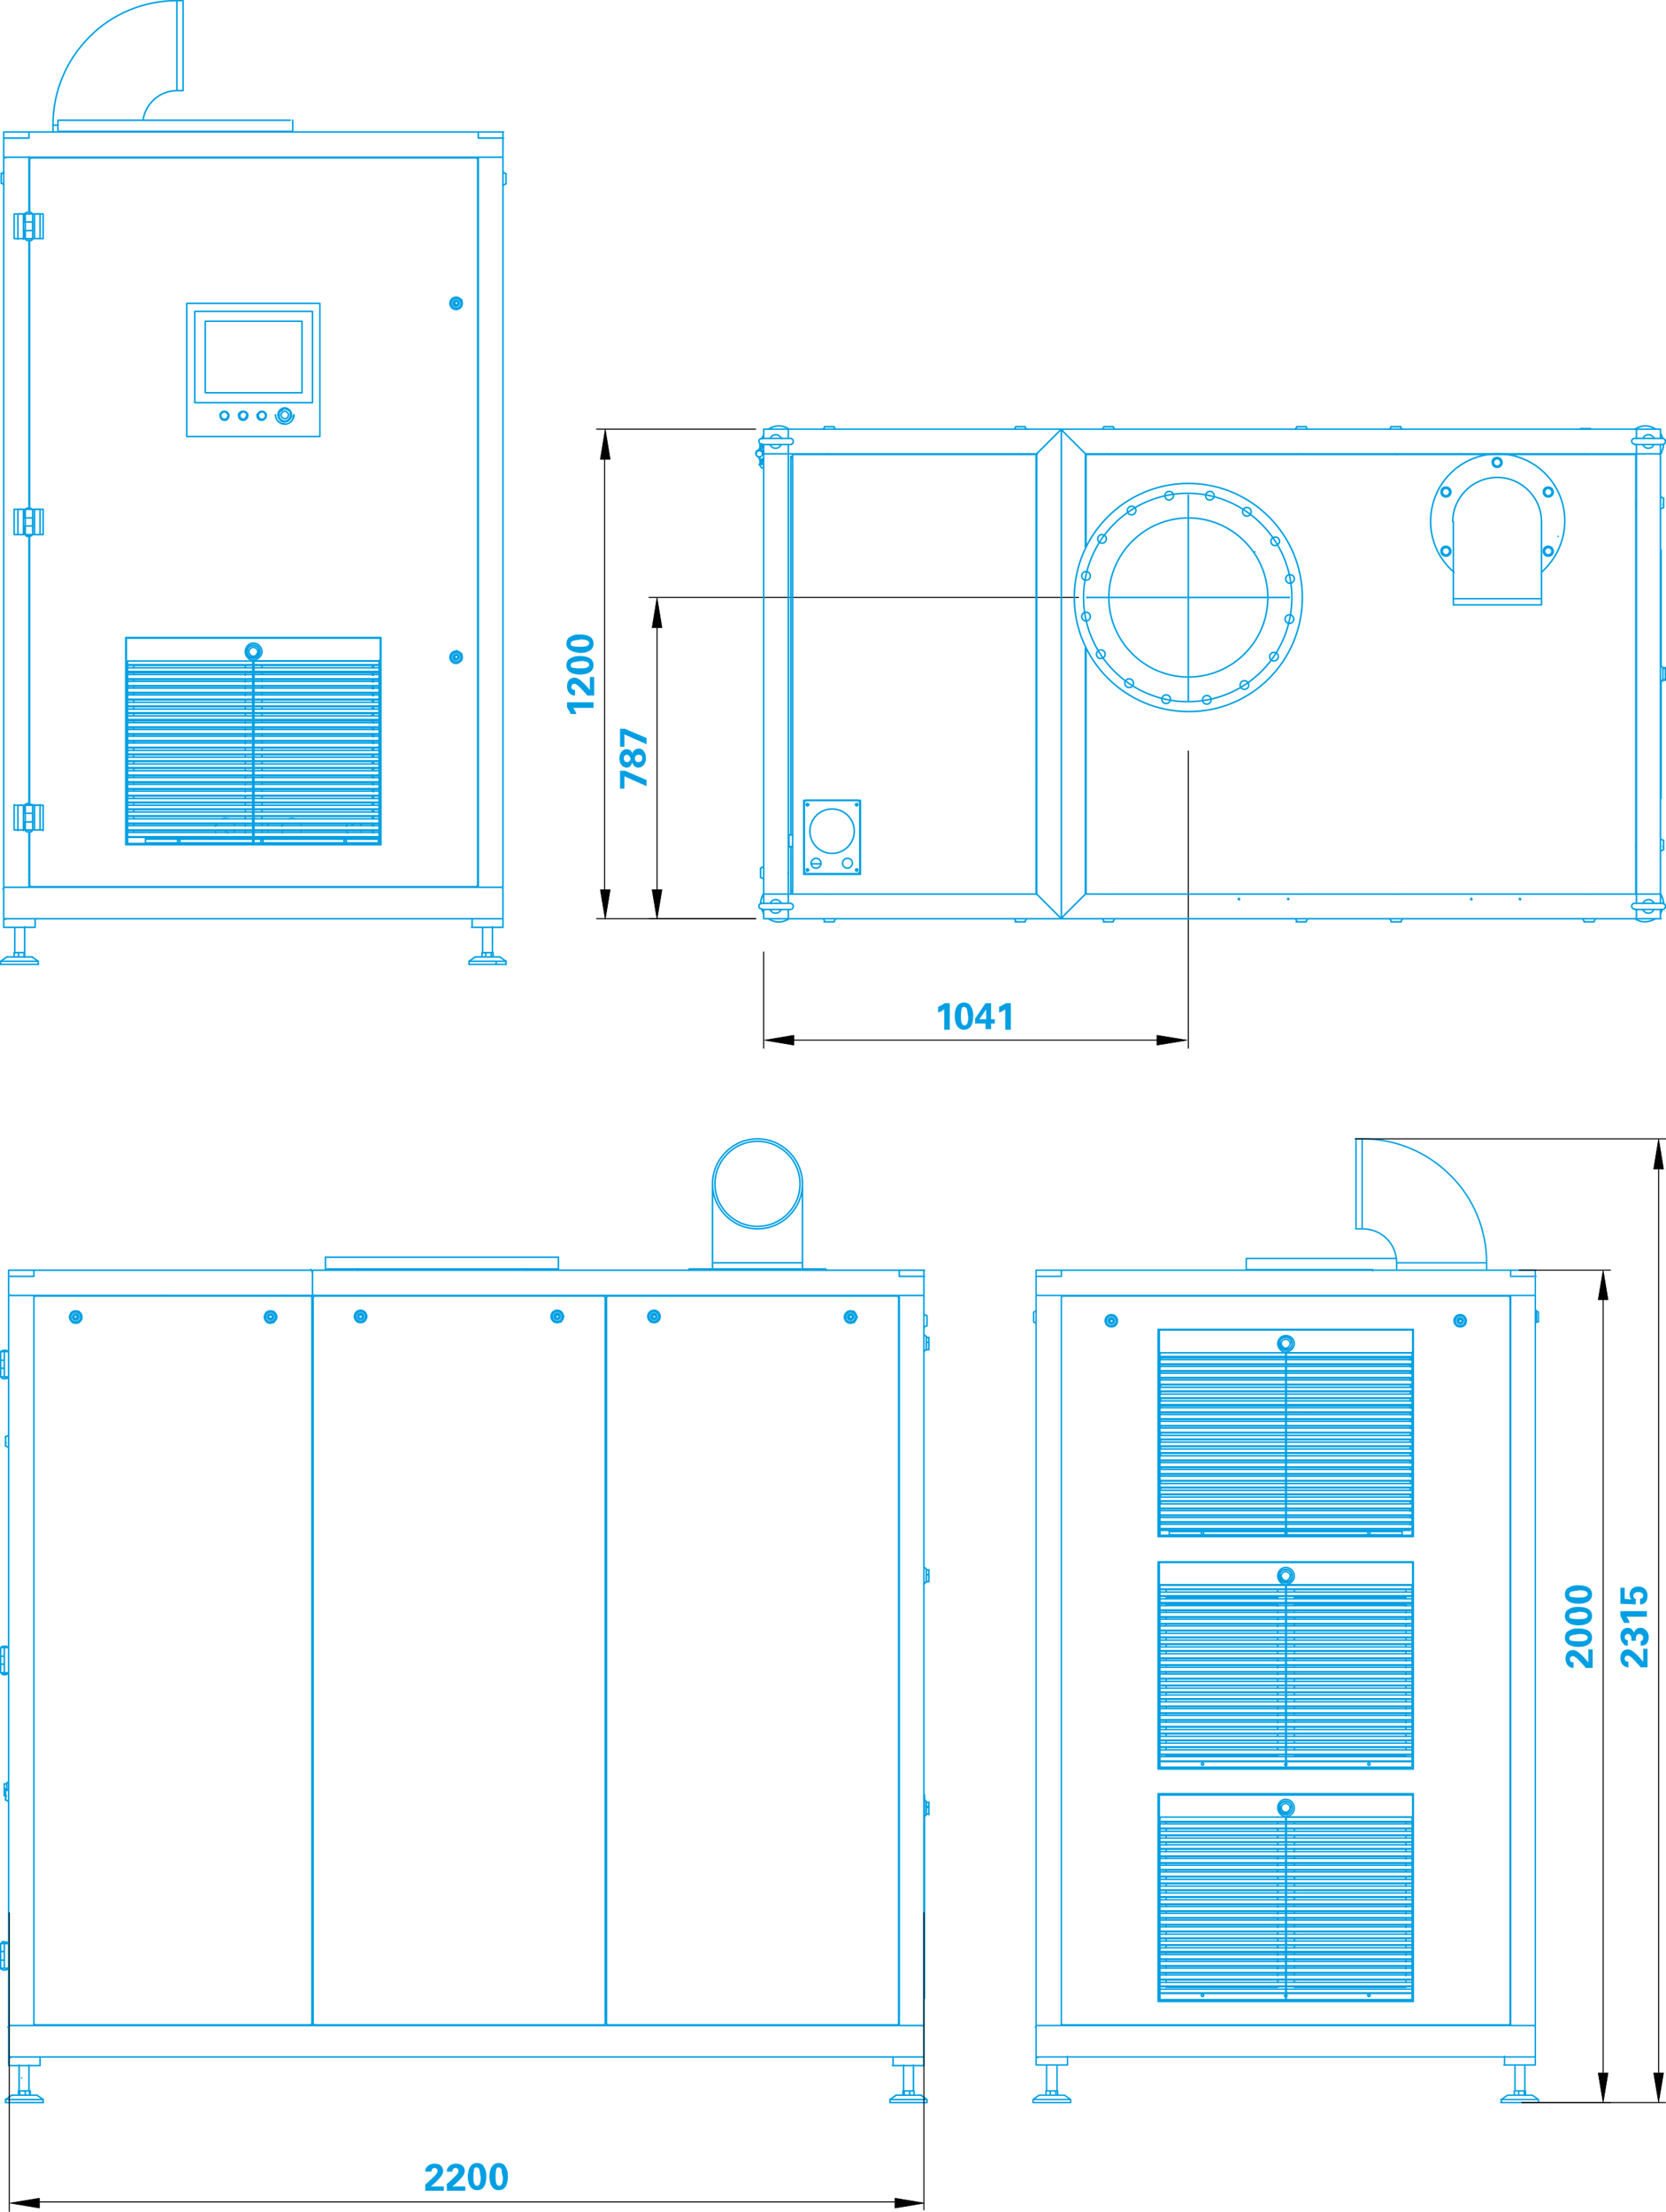 <?xml version="1.0" encoding="utf-8"?>
<!-- Generator: Adobe Illustrator 21.1.0, SVG Export Plug-In . SVG Version: 6.00 Build 0)  -->
<svg version="1.1" id="Layer_1" xmlns="http://www.w3.org/2000/svg" xmlns:xlink="http://www.w3.org/1999/xlink" x="0px" y="0px"
	 viewBox="0 0 270.3 358.7" style="enable-background:new 0 0 270.3 358.7;" xml:space="preserve">
<style type="text/css">
	.st0{fill:none;stroke:#009FE3;stroke-width:0.25;stroke-linecap:round;stroke-linejoin:round;stroke-miterlimit:10;}
	.st1{fill:none;stroke:#009FE3;stroke-width:0.235;stroke-linecap:round;stroke-linejoin:round;stroke-miterlimit:10;}
	.st2{fill:none;stroke:#000000;stroke-width:9.200000e-02;stroke-linejoin:bevel;stroke-miterlimit:22.926;}
	.st3{fill:none;stroke:#000000;stroke-width:0.169;stroke-linecap:round;stroke-linejoin:round;stroke-miterlimit:10;}
	.st4{fill:#009FE3;}
</style>
<path class="st0" d="M4,37.4L4,37.4 M3.8,34.7H4 M3.8,34.7v4.1 M4,38.7v-1.4 M4,36v-1.4 M3.8,38.7H4 M2.9,34.7L2.9,34.7 M2.8,38.7
	L2.8,38.7 M2.9,34.7v4.1 M4.1,37.4V36 M4.1,37.4h1.2 M5.3,36H4.1 M4.4,39H5 M4.5,39L4.5,39 M4.5,39l0.1,0 M4.6,39L4.6,39L4.6,39
	 M4.6,39L4.6,39 M4.7,39L4.7,39 M4.7,39C4.7,39,4.7,39,4.7,39c0.1,0,0.1,0,0.1,0 M4.8,39L4.8,39 M4.5,134.9L4.5,134.9 M4.5,134.9
	l0.1,0 M4.6,134.9L4.6,134.9L4.6,134.9 M4.6,134.9L4.6,134.9 M4.7,134.9L4.7,134.9 M4.7,134.9C4.7,134.9,4.7,134.9,4.7,134.9
	c0.1,0,0.1,0,0.1,0 M4.8,134.9L4.8,134.9 M4.4,134.9H5 M4.4,86.9H5 M4.5,87L4.5,87 M4.5,87l0.1,0 M4.6,87L4.6,87L4.6,87 M4.6,87
	L4.6,87 M4.7,87L4.7,87 M4.7,87C4.7,87,4.7,87,4.7,87c0.1,0,0.1,0,0.1,0 M4.8,87L4.8,87 M2.9,134.6h0.9 M3.8,130.6H2.9 M2.9,86.7
	h0.9 M3.8,82.6H2.9 M2.9,38.7h0.9 M3.8,34.7H2.9 M5.6,134.6h0.9 M6.5,130.6H5.6 M5.6,38.7h0.9 M6.5,34.7H5.6 M5.6,86.7h0.9
	 M6.5,82.6H5.6 M5.1,130.5c-0.1-0.1-0.3-0.1-0.5-0.1 M4.7,130.3c-0.2,0-0.3,0-0.5,0.1 M5.1,34.5c-0.1-0.1-0.3-0.1-0.5-0.1 M4.7,34.4
	c-0.2,0-0.3,0-0.5,0.1 M5.1,82.5c-0.1-0.1-0.3-0.1-0.5-0.1 M4.7,82.4c-0.2,0-0.3,0-0.5,0.1 M4.7,39L4.7,39 M4.7,39L4.7,39 M4.7,87
	L4.7,87 M4.7,87L4.7,87 M4.7,134.9L4.7,134.9 M4.7,134.9L4.7,134.9 M4.2,86.9c0.1,0,0.1,0,0.2,0.1 M4.4,86.9H5 M5,86.9
	c0.1,0,0.1,0,0.2-0.1 M4.2,134.8c0.1,0,0.1,0.1,0.2,0.1 M4.4,134.9H5 M5,134.9c0.1,0,0.1,0,0.2-0.1 M4.2,38.9c0.1,0,0.1,0,0.2,0.1
	 M4.4,39H5 M5,39c0.1,0,0.1,0,0.2-0.1 M56.4,133.6c-0.1,0.1-0.1,0.2-0.2,0.4 M58.6,133.9c0-0.1-0.1-0.2-0.2-0.4 M58.5,135
	c0.1-0.1,0.1-0.2,0.2-0.4 M56.2,134.7c0,0.1,0.1,0.2,0.2,0.4 M45.9,133.6l-0.1,0.2l-0.1,0.2 M47.9,132.8c-0.4-0.1-0.8-0.1-1.1,0
	 M48.9,133.9c0-0.1-0.1-0.2-0.1-0.4 M48.8,135c0.1-0.1,0.1-0.2,0.1-0.4 M45.7,134.7c0,0.1,0.1,0.2,0.1,0.4 M43.5,133.9
	c0-0.1-0.1-0.2-0.1-0.4 M43.4,135c0.1-0.1,0.1-0.2,0.1-0.4 M35.1,133.6l-0.1,0.2l-0.1,0.2 M37.1,132.8c-0.4-0.1-0.8-0.1-1.1,0
	 M38.1,133.9c0-0.1-0.1-0.2-0.1-0.4 M38,135c0.1-0.1,0.1-0.2,0.1-0.4 M34.9,134.7c0,0.1,0.1,0.2,0.1,0.4 M79.9,154.5v-4.2
	 M78.3,150.4v4.2 M77.1,155.2l-1,0.7 M82.1,155.9l-1-0.7 M82.1,156.4v-0.5 M76.1,155.9v0.5 M4,154.5v-4.2 M2.4,150.4v4.2 M6.2,156.4
	v-0.5 M0.1,155.9v0.5 M1.1,155.2l-1,0.7 M6.2,155.9l-1-0.7 M0.2,28.7C0.2,28.7,0.2,28.7,0.2,28.7C0.2,28.7,0.2,28.7,0.2,28.7
	C0.2,28.7,0.2,28.7,0.2,28.7C0.2,28.7,0.2,28.7,0.2,28.7C0.2,28.7,0.2,28.7,0.2,28.7C0.2,28.7,0.2,28.7,0.2,28.7 M0.2,29.2
	C0.2,29.2,0.2,29.2,0.2,29.2C0.2,29.2,0.2,29.2,0.2,29.2C0.2,29.2,0.2,29.2,0.2,29.2C0.2,29.2,0.2,29.2,0.2,29.2
	C0.2,29.2,0.2,29.2,0.2,29.2 M82.1,28.2L81.7,28 M81.7,30l0.4-0.2 M81.7,30C81.7,30,81.7,30,81.7,30 M81.7,28
	C81.7,28,81.7,28,81.7,28 M81.6,30L81.6,30 M81.7,28L81.7,28 M82.1,28.2L81.7,28 M81.7,28C81.7,28,81.7,28,81.7,28 M81.7,28L81.7,28
	 M0.2,29.7l0.4,0.2 M0.6,28l-0.4,0.2 M0.6,28L0.6,28 M0.6,29.9L0.6,29.9 M0.6,28C0.6,28,0.6,28,0.6,28 M0.6,29.9
	C0.6,29.9,0.6,29.9,0.6,29.9 M0.6,28L0.5,28 M45.3,67.1L45.3,67.1 M47.1,67.1L47.1,67.1 M35.7,67.2L35.7,67.2 M37.1,67.2L37.1,67.2
	 M35.8,67.4L35.8,67.4 M37,67.4L37,67.4 M38.7,67.2L38.7,67.2 M40.2,67.2L40.2,67.2 M38.8,67.4L38.8,67.4 M40.1,67.4L40.1,67.4
	 M41.8,67.2L41.8,67.2 M43.2,67.2L43.2,67.2 M41.9,67.4L41.9,67.4 M43.1,67.4L43.1,67.4 M44.7,67.3L44.7,67.3 M47.7,67.3L47.7,67.3
	 M4.1,37.4v1.4 M4.1,34.7V36 M4.1,133.3v1.4 M4.1,130.6v1.3 M4.1,85.3v1.4 M4.1,82.6V84 M5.3,133.3v-1.4 M5.3,85.3V84 M5.3,37.4V36
	 M5,39L5,39 M4.4,39L4.4,39 M4.8,39c0,0,0.1,0,0.1,0 M4.4,39c0,0,0.1,0,0.1,0 M4.8,134.9c0,0,0.1,0,0.1,0 M4.4,134.9
	c0,0,0.1,0,0.1,0 M5,134.9L5,134.9 M4.4,134.9L4.4,134.9 M5,86.9L5,86.9 M4.4,86.9L4.4,86.9 M4.8,87c0,0,0.1,0,0.1,0 M4.4,86.9
	c0,0,0.1,0,0.1,0 M4.2,130.5L4.2,130.5 M5.2,130.6L5.2,130.6 M4.2,130.5C4.2,130.5,4.2,130.5,4.2,130.5 M5.2,130.5
	C5.2,130.5,5.2,130.5,5.2,130.5 M4.2,34.6L4.2,34.6 M5.2,34.7L5.2,34.7 M4.2,34.5C4.2,34.5,4.2,34.6,4.2,34.5 M5.2,34.6
	C5.2,34.6,5.2,34.5,5.2,34.6 M4.2,82.6L4.2,82.6 M5.2,82.6L5.2,82.6 M4.2,82.5C4.2,82.5,4.2,82.5,4.2,82.5 M5.2,82.6
	C5.2,82.5,5.2,82.5,5.2,82.6 M5.2,86.8v-0.1 M4.2,86.7v0.1 M5.1,86.9C5.2,86.9,5.2,86.8,5.1,86.9 M4.2,86.8
	C4.2,86.8,4.2,86.9,4.2,86.8 M5.2,134.8v-0.1 M4.2,134.6v0.1 M5.1,134.8C5.2,134.8,5.2,134.8,5.1,134.8 M4.2,134.8
	C4.2,134.8,4.2,134.8,4.2,134.8 M5.2,38.8v-0.1 M4.2,38.7v0.1 M5.1,38.9C5.2,38.9,5.2,38.9,5.1,38.9 M4.2,38.8
	C4.2,38.9,4.2,38.9,4.2,38.8 M57,133.9c0.1-0.1,0.2-0.1,0.2-0.2c0.1-0.1,0.2-0.1,0.3-0.2 M36.4,134.7c0.1,0.1,0.2,0.1,0.3,0.2
	c0.1,0.1,0.2,0.1,0.3,0.2 M35,133.8l0.2,0.1 M80.5,156.4v-0.5 M30.8,114.6L30.8,114.6L30.8,114.6L30.8,114.6z M30.8,114.6
	L30.8,114.6L30.8,114.6L30.8,114.6z"/>
<path class="st0" d="M45.8,66.5l-0.1-0.1 M46.7,66.3l-0.1,0.1 M46.5,66.4C46.5,66.4,46.5,66.4,46.5,66.4c0.1,0,0.1,0,0.1,0
	c0,0,0.1,0,0.1,0 M45.7,66.3c0.1,0,0.1,0,0.2,0.1c0,0,0,0,0,0 M46.6,68.2L46.6,68.2 M45.7,68.3L45.7,68.3 M45.9,68.3
	C45.9,68.3,45.9,68.3,45.9,68.3c-0.1,0-0.1,0-0.1,0c0,0,0,0,0,0 M46.7,68.3c0,0-0.1,0-0.1,0c0,0,0,0,0,0 M45.7,66.3
	c-0.4,0.2-0.6,0.6-0.6,1 M46.7,66.3c-0.3-0.2-0.7-0.2-1,0 M47.3,67.3c0-0.4-0.2-0.8-0.6-1 M44.7,67.3c0,0.6,0.4,1.2,1,1.4
	 M45.7,68.7c0.3,0.1,0.7,0.1,1,0 M46.7,68.7c0.6-0.2,1-0.8,1-1.4 M47.3,67.3c0-0.6-0.5-1.1-1.1-1.1c-0.6,0-1.1,0.5-1.1,1.1
	c0,0.6,0.5,1.1,1.1,1.1C46.8,68.4,47.3,67.9,47.3,67.3z M46.2,68.8c0.4,0,0.8-0.2,1-0.4c0.3-0.3,0.4-0.7,0.4-1 M44.7,67.3
	c0,0.4,0.2,0.8,0.4,1c0.3,0.3,0.7,0.4,1,0.4 M5.7,149H0.6 M0.6,150.4V149 M5.7,150.4H0.6 M5.7,150.4V149 M81.6,149h-5.1 M76.6,150.4
	V149 M81.6,150.4h-5.1 M81.6,150.4V149 M0.6,148.8c0,0.1,0,0.1,0.1,0.2c0,0,0.1,0.1,0.2,0.1 M5.7,149h70.9 M0.8,143.9
	c-0.1,0-0.1,0-0.2,0.1c0,0-0.1,0.1-0.1,0.2 M4.7,143.9h72.9 M0.6,148.8v-4.6 M81.4,149c0.1,0,0.2-0.1,0.2-0.2 M81.6,148.8v-4.6
	 M81.6,144.2c0-0.1,0-0.1-0.1-0.2c0,0-0.1-0.1-0.2-0.1 M77.6,21.4h4.1 M81.6,22.4v-1 M77.6,22.4v-1 M4.7,22.4v-1 M0.6,21.4h4
	 M0.6,22.4v-1 M4.7,141.9h0.1 M77.6,141.9h-0.1 M0.6,25.5h0.2 M0.6,143.9V25.5 M0.8,143.9H0.6 M4.5,25.5h0.2 M4.7,143.9H4.5
	 M4.7,34.4v-9 M4.7,82.4V39 M4.7,130.3V87 M4.7,143.9v-9 M4.5,25.5H0.8 M4.5,143.9H0.8 M77.6,21.4H4.7 M0.6,25.3
	c0,0.1,0,0.1,0.1,0.2c0,0,0.1,0.1,0.2,0.1 M77.6,25.5H4.7 M77.6,22.4h4.1 M4.7,22.4v-0.8 M0.6,22.4h4 M0.6,25.3v-2.8 M77.6,22.4
	v-0.8 M77.6,25.5h0.2 M77.6,143.9V25.5 M77.8,143.9h-0.2 M81.4,25.5h-3.6 M81.4,143.9h-3.6 M81.4,25.5h0.2 M81.6,143.9h-0.2
	 M81.6,143.9V25.5 M81.4,25.5c0.1,0,0.2-0.1,0.2-0.2 M81.6,25.3v-2.8 M6.5,34.7H5.6 M7,34.7L7,34.7 M7,38.7L7,38.7 M7,34.7v4
	 M7,34.7H6.6 M7,38.7H6.6 M6.6,34.7L6.6,34.7 M6.5,38.7L6.5,38.7 M5.6,34.7H5.3 M5.3,36L5.3,36 M5.6,38.7H5.3 M5.3,37.4L5.3,37.4
	 M5.6,38.7v-4 M5.3,36v1.4 M6.5,34.7L6.5,34.7 M6.5,38.7L6.5,38.7 M6.5,38.7v-4 M5.3,38.7H4.1 M5.3,37.4v1.4 M5.3,34.7H4.1 M5.3,36
	v-1.3 M6.5,130.6H5.6 M7,130.6L7,130.6 M7,134.6L7,134.6 M7,130.6v4.1 M7,130.6H6.6 M7,134.6H6.6 M6.6,130.6L6.6,130.6 M6.5,134.6
	L6.5,134.6 M5.6,130.6H5.3 M5.6,134.6H5.3 M5.3,131.9L5.3,131.9 M5.3,133.3L5.3,133.3 M5.6,134.6v-4.1 M5.3,131.9v1.4 M6.5,130.6
	L6.5,130.6 M6.5,134.6L6.5,134.6 M6.5,134.6v-4.1 M5.3,134.6H4.1 M5.3,133.3v1.3 M5.3,130.6H4.1 M5.3,131.9v-1.4 M6.5,82.6H5.6
	 M7,82.6L7,82.6 M7,86.7L7,86.7 M7,82.6v4.1 M7,82.6H6.6 M7,86.7H6.6 M6.6,82.6L6.6,82.6 M6.5,86.7L6.5,86.7 M5.6,82.6H5.3
	 M5.6,86.7H5.3 M5.3,84L5.3,84 M5.3,85.3L5.3,85.3 M5.3,84v1.4 M5.6,86.7v-4.1 M6.5,82.6L6.5,82.6 M6.5,86.7L6.5,86.7 M6.5,86.7
	v-4.1 M5.3,86.7H4.1 M5.3,85.3v1.4 M5.3,82.6H4.1 M5.3,84v-1.4 M2.9,130.6h0.9 M2.3,130.6L2.3,130.6 M2.3,134.6L2.3,134.6
	 M2.3,134.6v-4.1 M2.4,130.6h0.4 M2.4,134.6h0.4 M4,134.6L4,134.6 M2.8,130.6L2.8,130.6 M2.7,134.6L2.7,134.6 M4,130.6L4,130.6
	 M2.9,130.6L2.9,130.6 M2.8,134.6L2.8,134.6 M2.9,130.6v4.1 M4,131.9L4,131.9 M4,133.3L4,133.3 M4,134.6v-1.3 M4,131.9v-1.4
	 M3.8,130.6H4 M3.8,130.6v4.1 M3.8,134.6H4 M5.3,131.9H4.1 M4.1,133.3h1.2 M4.1,133.3v-1.4 M2.9,82.6h0.9 M2.3,82.6L2.3,82.6
	 M2.3,86.7L2.3,86.7 M2.3,86.7v-4.1 M2.4,82.6h0.4 M2.4,86.7h0.4 M4,86.7L4,86.7 M4,82.6L4,82.6 M2.8,82.6L2.8,82.6 M2.7,86.7
	L2.7,86.7 M4,85.3L4,85.3 M4,84L4,84 M4,86.7v-1.4 M4,84v-1.4 M3.8,82.6H4 M3.8,82.6v4.1 M3.8,86.7H4 M2.8,86.7L2.8,86.7 M2.9,82.6
	v4.1 M2.9,82.6L2.9,82.6 M4.1,85.3h1.2 M4.1,85.3V84 M5.3,84H4.1 M2.9,34.7h0.9 M2.3,34.7L2.3,34.7 M2.3,38.7L2.3,38.7 M2.3,38.7v-4
	 M2.4,34.7h0.4 M2.4,38.7h0.4 M4,38.7L4,38.7 M4,34.7L4,34.7 M2.8,34.7L2.8,34.7 M2.7,38.7L2.7,38.7 M4,36L4,36"/>
<path class="st0" d="M41.2,128v1 M61.5,128H41.2 M61.5,129H41.2 M41.2,129.1v1 M61.5,129.1H41.2 M61.5,130.1H41.2 M41.2,130.2v1
	 M61.5,130.2H41.2 M61.5,131.2H41.2 M41.2,131.3v1 M61.5,131.3H41.2 M61.5,132.3H41.2 M41.2,132.4v1 M61.5,132.4H41.2 M61.5,133.5
	H41.2 M41.2,133.6v1 M61.5,133.6H41.2 M61.5,134.6H41.2 M41.2,134.7v1 M61.5,134.7H41.2 M61.5,135.7H41.2 M41,134.7H20.7 M41,135.7
	v-1 M41,135.7H20.7 M20.7,134.7v1 M41,133.6H20.7 M41,134.6v-1 M41,134.6H20.7 M20.7,133.6v1 M41,132.4H20.7 M41,133.5v-1 M41,133.5
	H20.7 M20.7,132.4v1 M41,131.3H20.7 M41,132.3v-1 M41,132.3H20.7 M20.7,131.3v1 M41,130.2H20.7 M41,131.2v-1 M41,131.2H20.7
	 M20.7,130.2v1 M41,129.1H20.7 M41,130.1v-1 M41,130.1H20.7 M20.7,129.1v1 M41,128H20.7 M41,129v-1 M41,129H20.7 M20.7,128v1
	 M41,126.9H20.7 M41,127.9v-1 M41,127.9H20.7 M20.7,126.9v1 M41,125.8H20.7 M41,126.8v-1 M41,126.8H20.7 M20.7,125.8v1 M41,124.6
	H20.7 M41,125.7v-1 M41,125.7H20.7 M20.7,124.6v1 M41,123.5H20.7 M41,124.5v-1 M41,124.5H20.7 M20.7,123.5v1 M41,122.4H20.7
	 M41,123.4v-1 M41,123.4H20.7 M20.7,122.4v1 M41,121.3H20.7 M41,122.3v-1 M41,122.3H20.7 M20.7,121.3v1 M41,120.2H20.7 M41,121.2v-1
	 M41,121.2H20.7 M20.7,120.2v1 M41,119.1H20.7 M41,120.1v-1 M41,120.1H20.7 M20.7,119.1v1 M41,118H20.7 M41,119v-1 M41,119H20.7
	 M20.7,118v1 M41,116.9H20.7 M41,117.9v-1 M41,117.9H20.7 M20.7,116.9v1 M41,115.7H20.7 M41,116.7v-1 M41,116.7H20.7 M20.7,115.7v1
	 M41,114.6H20.7 M41,115.6v-1 M41,115.6H20.7 M20.7,114.6v1 M41,113.5H20.7 M41,114.5v-1 M41,114.5H20.7 M20.7,113.5v1 M41,112.4
	H20.7 M41,113.4v-1 M41,113.4H20.7 M20.7,112.4v1 M41,111.3H20.7 M41,112.3v-1 M41,112.3H20.7 M20.7,111.3v1 M41,110.2H20.7
	 M41,111.2v-1 M41,111.2H20.7 M20.7,110.2v1 M41,109.1H20.7 M41,110.1v-1 M41,110.1H20.7 M20.7,109.1v1 M41,107.9H20.7 M41,108.9v-1
	 M41,108.9H20.7 M20.7,107.9v1 M61.5,107.8H41.2 M41.2,107.2v0.7 M41.2,107.2h20.4 M41,135.8H20.7 M41,136.8v-1 M41.2,136.8H41
	 M41.2,135.8v1 M61.5,135.8H41.2 M61.5,136.5h0.1 M20.5,103.5v33 M20.5,136.5h0.1 M20.7,135.8v0.7 M42.5,105.7
	c0-0.7-0.6-1.4-1.4-1.4c-0.7,0-1.3,0.6-1.3,1.4c0,0.7,0.6,1.4,1.3,1.4C41.8,107,42.5,106.4,42.5,105.7z M42.2,105.7
	c0-0.6-0.5-1.1-1.1-1.1c-0.6,0-1.1,0.5-1.1,1.1s0.5,1.1,1.1,1.1C41.7,106.7,42.2,106.3,42.2,105.7z M40.4,105.5
	c-0.1,0.3,0,0.6,0.3,0.8c0.2,0.2,0.6,0.2,0.8,0c0.2-0.2,0.4-0.5,0.3-0.8 M40.1,105.5c-0.1,0.4,0.1,0.8,0.4,1c0.3,0.2,0.7,0.2,1.1,0
	c0.3-0.2,0.5-0.6,0.4-1 M41.8,105.5h0.2 M40.4,105.5c-0.1,0.3,0.1,0.6,0.3,0.8c0.3,0.2,0.6,0.2,0.8,0s0.4-0.5,0.3-0.8 M40.1,105.5
	h0.2 M41.8,105.5c-0.1-0.3-0.4-0.5-0.7-0.5c-0.3,0-0.6,0.2-0.7,0.5 M42.1,105.5c-0.1-0.5-0.5-0.8-1-0.8c-0.5,0-0.9,0.3-1,0.8
	 M42.1,105.5h-0.3 M40.4,105.5h-0.3 M60.5,113.5v0.4 M60.4,113.9v-0.4 M60.4,112.4v0.4 M60.4,111.3v0.4 M60.4,110.2v0.4 M60.4,109.1
	v0.4 M60.4,107.9v0.4 M60.4,107.2L60.4,107.2 M60.5,112.4v0.4 M60.5,111.3v0.4 M60.5,110.2v0.4 M60.5,109.1v0.4 M60.5,107.9v0.4
	 M60.5,107.2L60.5,107.2 M49,52.1H33.3 M33.3,63.7H49 M33.3,52.1v11.6 M49,52.1H33.3 M49,63.7V52.1 M50.7,50.5v14.8 M31.6,50.5h19.1
	 M31.6,65.3V50.5 M50.7,65.3H31.6 M31.6,65.3L31.6,65.3 M50.7,65.3H31.6 M50.7,65.3L50.7,65.3 M46.6,68.2c0.4-0.2,0.6-0.7,0.5-1.1
	 M45.3,67.1c-0.1,0.5,0.1,0.9,0.5,1.1 M46.6,68.2c0.3-0.2,0.6-0.5,0.6-0.9c0-0.4-0.2-0.7-0.6-0.9 M45.8,66.5
	c-0.4,0.2-0.6,0.5-0.6,0.9c0,0.4,0.2,0.7,0.6,0.9 M47.2,67.3c0-0.5-0.4-1-1-1c-0.5,0-1,0.4-1,1c0,0.5,0.4,1,1,1
	C46.7,68.3,47.2,67.9,47.2,67.3z M46.8,67.3c0-0.3-0.3-0.6-0.6-0.6c-0.3,0-0.6,0.3-0.6,0.6c0,0.3,0.3,0.6,0.6,0.6
	C46.5,67.9,46.8,67.7,46.8,67.3z M46.8,67.3c0-0.3-0.3-0.6-0.6-0.6c-0.3,0-0.6,0.3-0.6,0.6c0,0.3,0.3,0.6,0.6,0.6
	C46.5,67.9,46.8,67.7,46.8,67.3z M46.8,67.3c0-0.3-0.3-0.6-0.6-0.6c-0.3,0-0.6,0.3-0.6,0.6c0,0.3,0.3,0.6,0.6,0.6
	C46.5,67.9,46.8,67.7,46.8,67.3z M35.7,67.4c0,0.3,0.2,0.6,0.4,0.7c0.3,0.1,0.6,0.1,0.8-0.1c0.2-0.2,0.3-0.5,0.2-0.8 M35.7,67.4
	l0-0.1l0-0.1 M37.1,67.4c0-0.4-0.3-0.7-0.7-0.7c-0.4,0-0.7,0.3-0.7,0.7c0,0.4,0.3,0.7,0.7,0.7C36.8,68.1,37.1,67.8,37.1,67.4z
	 M37.1,67.4c0-0.4-0.3-0.7-0.7-0.7s-0.7,0.3-0.7,0.7s0.3,0.7,0.7,0.7S37.1,67.8,37.1,67.4z M35.8,67.4c0,0.3,0.3,0.6,0.6,0.6
	c0.3,0,0.6-0.3,0.6-0.6 M37,67.4c0-0.3-0.3-0.6-0.6-0.6c-0.3,0-0.6,0.3-0.6,0.6c0,0.3,0.3,0.6,0.6,0.6C36.8,68,37,67.7,37,67.4z
	 M38.7,67.4c0,0.3,0.2,0.6,0.4,0.7c0.3,0.1,0.6,0.1,0.8-0.1c0.2-0.2,0.3-0.5,0.2-0.8 M38.7,67.4l0-0.1l0-0.1 M40.2,67.4
	c0-0.4-0.3-0.7-0.7-0.7c-0.4,0-0.7,0.3-0.7,0.7c0,0.4,0.3,0.7,0.7,0.7C39.9,68.1,40.2,67.8,40.2,67.4z M40.1,67.4
	c0-0.4-0.3-0.7-0.7-0.7s-0.7,0.3-0.7,0.7s0.3,0.7,0.7,0.7S40.1,67.8,40.1,67.4z M40.1,67.4c0-0.3-0.3-0.6-0.6-0.6
	c-0.3,0-0.6,0.3-0.6,0.6c0,0.3,0.3,0.6,0.6,0.6C39.8,68,40.1,67.7,40.1,67.4z M38.8,67.4c0,0.3,0.3,0.6,0.6,0.6
	c0.3,0,0.6-0.3,0.6-0.6 M41.7,67.4c0,0.3,0.2,0.6,0.4,0.7c0.3,0.1,0.6,0.1,0.8-0.1c0.2-0.2,0.3-0.5,0.2-0.8 M41.7,67.4l0-0.1l0-0.1
	 M43.2,67.4c0-0.4-0.3-0.7-0.7-0.7c-0.4,0-0.7,0.3-0.7,0.7c0,0.4,0.3,0.7,0.7,0.7C42.9,68.1,43.2,67.8,43.2,67.4z M43.2,67.4
	c0-0.4-0.3-0.7-0.7-0.7c-0.4,0-0.7,0.3-0.7,0.7s0.3,0.7,0.7,0.7C42.9,68.1,43.2,67.8,43.2,67.4z M41.9,67.4c0,0.3,0.3,0.6,0.6,0.6
	c0.3,0,0.6-0.3,0.6-0.6 M43.1,67.4c0-0.3-0.3-0.6-0.6-0.6c-0.3,0-0.6,0.3-0.6,0.6c0,0.3,0.3,0.6,0.6,0.6
	C42.8,68,43.1,67.7,43.1,67.4z M46.7,68.2c0.1-0.1,0.2-0.2,0.3-0.3 M45.4,68c0.1,0.1,0.2,0.2,0.3,0.3 M45.8,68.2L45.8,68.2
	 M46.7,68.2L46.7,68.2"/>
<path class="st0" d="M21.7,128.3V128 M21.7,129.5v-0.4 M21.7,130.6v-0.4 M21.7,131.7v-0.4 M21.7,132.8v-0.4 M21.7,133.9v-0.4
	 M21.7,135v-0.4 M41.2,107.2L41.2,107.2 M41.2,108.3v-0.4 M41.2,109.4v-0.4 M41.2,110.5v-0.4 M41.2,111.6v-0.4 M41.2,112.7v-0.4
	 M41.2,113.9v-0.4 M41.2,115v-0.4 M41.2,116.1v-0.4 M41.2,117.2v-0.4 M41.2,118.3V118 M41.2,119.4v-0.4 M41.2,120.5v-0.4
	 M41.2,121.7v-0.4 M41.2,122.8v-0.4 M41.2,123.9v-0.4 M41.2,125v-0.4 M41.2,126.1v-0.4 M41.2,127.2v-0.4 M41.2,128.3V128
	 M41.2,129.5v-0.4 M41.2,130.6v-0.4 M41.2,131.7v-0.4 M41.2,132.8v-0.4 M41.2,133.9v-0.4 M41.2,135v-0.4 M40.1,103.5v-0.1
	 M42.1,103.5v-0.1 M5,25.6h72.2 M77.5,25.8l-0.2-0.2 M77.5,25.8v117.8 M30.3,70.8h21.6 M30.3,49.2v21.6 M51.9,49.2H30.3 M51.9,70.8
	V49.2 M20.4,137h41.4 M20.4,103.4V137 M61.8,103.4H20.4 M61.8,137v-33.6 M5,25.6l-0.2,0.2 M4.8,34.4v-8.7 M4.8,82.4V39 M4.8,130.4
	V87 M4.8,143.6v-8.6 M4.8,143.6l0.2,0.2 M77.3,143.8H5 M77.3,143.8l0.2-0.2 M20.7,131.7H41 M20.7,132.8H41 M20.7,135H41 M20.7,133.9
	H41 M20.7,130.6H41 M20.7,127.2H41 M20.7,128.3H41 M20.7,129.5H41 M20.7,122.8H41 M20.7,123.9H41 M20.7,126.1H41 M20.7,125H41
	 M20.7,121.7H41 M20.7,119.4H41 M20.7,120.5H41 M20.7,115H41 M61.7,136.5v0.3 M61.5,136.8v-0.2 M20.5,136.9v-0.3 M61.7,136.9H20.5
	 M41.2,136.8h20.4 M20.7,136.8H41 M20.7,136.5v0.2 M20.7,118.3H41 M20.7,116.1H41 M20.7,117.2H41 M20.7,110.5H41 M41.2,132.8h20.4
	 M20.7,111.6H41 M41.2,131.7h20.4 M20.7,112.7H41 M41.2,135h20.4 M20.7,113.9H41 M41.2,133.9h20.4 M20.7,107.2H41 M20.7,109.4H41
	 M41.2,130.6h20.4 M20.7,108.3H41 M41.2,129.5h20.4 M41.2,128.3h20.4 M41.2,127.2h20.4 M41.2,126.1h20.4 M41.2,125h20.4 M41.2,123.9
	h20.4 M41.2,122.8h20.4 M41.2,119.4h20.4 M41.2,121.7h20.4 M41.2,120.5h20.4 M41.2,117.2h20.4 M41.2,116.1h20.4 M41.2,115h20.4
	 M41.2,118.3h20.4 M41.2,113.9h20.4 M41.2,110.5h20.4 M41.2,111.6h20.4 M41.2,112.7h20.4 M41.2,108.3h20.4 M41.2,107.2h20.4
	 M41.2,109.4h20.4 M61.7,136.5v-33 M61.7,103.5H20.5 M61.5,136.5v-0.7 M61.5,135.7v-1 M61.5,134.6v-1 M61.5,133.5v-1 M61.5,132.3v-1
	 M61.5,131.2v-1 M61.5,130.1v-1 M61.5,129v-1 M61.5,127.9v-1 M61.5,126.8v-1 M61.5,125.7v-1 M61.5,124.5v-1 M61.5,123.4v-1
	 M61.5,122.3v-1 M61.5,121.2v-1 M61.5,120.1v-1 M61.5,119v-1 M61.5,117.9v-1 M61.5,116.7v-1 M61.5,115.6v-1 M61.5,114.5v-1
	 M61.5,113.4v-1 M61.5,112.3v-1 M61.5,111.2v-1 M61.5,110.1v-1 M61.5,108.9v-1 M61.5,107.8v-0.7 M41,107.8v-0.7 M41,107.8H20.7
	 M20.7,107.2v0.7 M20.7,107.2H41 M41.2,107.9v1 M61.5,107.9H41.2 M61.5,108.9H41.2 M41.2,109.1v1 M61.5,109.1H41.2 M61.5,110.1H41.2
	 M41.2,110.2v1 M61.5,110.2H41.2 M61.5,111.2H41.2 M41.2,111.3v1 M61.5,111.3H41.2 M61.5,112.3H41.2 M41.2,112.4v1 M61.5,112.4H41.2
	 M61.5,113.4H41.2 M41.2,113.5v1 M61.5,113.5H41.2 M61.5,114.5H41.2 M41.2,114.6v1 M61.5,114.6H41.2 M61.5,115.6H41.2 M41.2,115.7v1
	 M61.5,115.7H41.2 M61.5,116.7H41.2 M41.2,116.9v1 M61.5,116.9H41.2 M61.5,117.9H41.2 M41.2,118v1 M61.5,118H41.2 M61.5,119H41.2
	 M41.2,119.1v1 M61.5,119.1H41.2 M61.5,120.1H41.2 M41.2,120.2v1 M61.5,120.2H41.2 M61.5,121.2H41.2 M41.2,121.3v1 M61.5,121.3H41.2
	 M61.5,122.3H41.2 M41.2,122.4v1 M61.5,122.4H41.2 M61.5,123.4H41.2 M41.2,123.5v1 M61.5,123.5H41.2 M61.5,124.5H41.2 M41.2,124.6v1
	 M61.5,124.6H41.2 M61.5,125.7H41.2 M41.2,125.8v1 M61.5,125.8H41.2 M61.5,126.8H41.2 M41.2,126.9v1 M61.5,126.9H41.2 M61.5,127.9
	H41.2"/>
<path class="st0" d="M2.3,155.2v-0.7 M3,155.2v-0.7 M6.2,156.4H0.1 M1.1,155.2h4.1 M6.2,155.9H0.1 M73.2,48.8v-0.1 M73.2,49.7v-0.1
	 M74,48.2L74,48.2 M73.2,48.7L73.2,48.7 M74.9,49.6v0.1 M74.9,48.7v0.1 M74.9,48.6L74.9,48.6 M74.1,48.2L74.1,48.2 M73.3,49.7
	L73.3,49.7 M74.1,50.2L74.1,50.2 M74.1,50.2L74.1,50.2 M74.9,49.7L74.9,49.7 M74.1,107.5L74.1,107.5 M74.9,107.1L74.9,107.1
	 M74.9,106L74.9,106 M74.1,105.5L74.1,105.5 M73.3,107.1L73.3,107.1 M74.1,107.6L74.1,107.6 M73.2,106.1V106 M73.2,107.1V107
	 M74.9,107v0.1 M74.9,106v0.1 M74,105.6L74,105.6 M73.2,106L73.2,106 M74.4,106.6c0-0.2-0.2-0.4-0.4-0.4c-0.2,0-0.4,0.2-0.4,0.4
	c0,0.2,0.2,0.4,0.4,0.4C74.3,106.9,74.4,106.8,74.4,106.6z M73.8,106.3C73.8,106.3,73.8,106.3,73.8,106.3
	C73.8,106.3,73.8,106.3,73.8,106.3 M73.8,106.3v0.5 M74.3,106.8v-0.5 M73.8,106.8h0.5 M74.3,106.3h-0.5 M74.3,106.8
	C74.3,106.8,74.3,106.8,74.3,106.8 M74.3,106.8C74.3,106.8,74.3,106.8,74.3,106.8 M73.8,106.8C73.8,106.8,73.8,106.8,73.8,106.8
	 M73.8,106.8C73.8,106.8,73.8,106.8,73.8,106.8 M74.3,106.3C74.3,106.3,74.3,106.3,74.3,106.3 M74.3,106.3
	C74.3,106.3,74.3,106.3,74.3,106.3 M74.4,49.2c0-0.2-0.2-0.4-0.4-0.4c-0.2,0-0.4,0.2-0.4,0.4c0,0.2,0.2,0.4,0.4,0.4
	C74.3,49.6,74.4,49.4,74.4,49.2z M73.8,49.4h0.5 M73.8,48.9v0.5 M74.3,49.4v-0.5 M73.8,48.9C73.8,48.9,73.8,48.9,73.8,48.9
	C73.8,48.9,73.8,48.9,73.8,48.9 M74.3,48.9h-0.5 M74.3,49.4C74.3,49.4,74.3,49.4,74.3,49.4 M74.3,49.4
	C74.3,49.4,74.3,49.4,74.3,49.4 M73.8,49.4C73.8,49.4,73.8,49.4,73.8,49.4 M73.8,49.4C73.8,49.4,73.8,49.4,73.8,49.4 M74.3,48.9
	C74.3,48.9,74.3,48.9,74.3,48.9 M74.3,48.9C74.3,48.9,74.3,48.9,74.3,48.9 M82.1,28.2v1.6 M74.4,49.2c0-0.2-0.2-0.4-0.4-0.4
	c-0.2,0-0.4,0.2-0.4,0.4c0,0.2,0.2,0.4,0.4,0.4C74.3,49.6,74.4,49.4,74.4,49.2z M75,49.2c0-0.5-0.4-1-1-1c-0.5,0-1,0.4-1,1
	c0,0.5,0.4,1,1,1C74.6,50.2,75,49.7,75,49.2z M74.5,49.2c0-0.3-0.2-0.5-0.5-0.5c-0.3,0-0.5,0.2-0.5,0.5c0,0.3,0.2,0.5,0.5,0.5
	C74.3,49.7,74.5,49.4,74.5,49.2z M74.8,49.2c0-0.4-0.3-0.8-0.8-0.8c-0.4,0-0.8,0.3-0.8,0.8c0,0.4,0.3,0.8,0.8,0.8
	C74.5,50,74.8,49.6,74.8,49.2z M82.1,28.2L82.1,28.2 M74.4,106.6c0-0.2-0.2-0.4-0.4-0.4c-0.2,0-0.4,0.2-0.4,0.4
	c0,0.2,0.2,0.4,0.4,0.4C74.3,106.9,74.4,106.8,74.4,106.6z M75,106.6c0-0.5-0.4-1-1-1c-0.5,0-1,0.4-1,1c0,0.5,0.4,1,1,1
	C74.6,107.5,75,107.1,75,106.6z M74.5,106.6c0-0.3-0.2-0.5-0.5-0.5c-0.3,0-0.5,0.2-0.5,0.5s0.2,0.5,0.5,0.5
	C74.3,107,74.5,106.8,74.5,106.6z M74.8,106.6c0-0.4-0.3-0.8-0.8-0.8c-0.4,0-0.8,0.3-0.8,0.8c0,0.4,0.3,0.8,0.8,0.8
	C74.5,107.3,74.8,107,74.8,106.6z M0.2,29.7v-1.6 M0.5,28L0.5,28 M60.4,115v-0.4 M60.4,116.1v-0.4 M60.4,117.2v-0.4 M60.4,118.3V118
	 M60.4,119.4v-0.4 M60.4,120.5v-0.4 M60.4,121.7v-0.4 M60.4,122.8v-0.4 M60.4,123.9v-0.4 M60.4,125v-0.4 M60.4,126.1v-0.4
	 M60.4,127.2v-0.4 M60.4,128.3V128 M60.4,129.5v-0.4 M60.4,130.6v-0.4 M60.4,131.7v-0.4 M60.4,132.8v-0.4 M60.4,133.9v-0.4
	 M60.4,135v-0.4 M61.4,136.1v0.6 M23.6,136.1v0.6 M41,136.7H23.6 M61.4,136.7H41.2 M42.7,136.4c0-0.1-0.1-0.2-0.2-0.2
	s-0.2,0.1-0.2,0.2c0,0.1,0.1,0.2,0.2,0.2S42.7,136.5,42.7,136.4z M56.2,136.4c0-0.1-0.1-0.2-0.2-0.2c-0.1,0-0.2,0.1-0.2,0.2
	c0,0.1,0.1,0.2,0.2,0.2C56.1,136.6,56.2,136.5,56.2,136.4z M29.2,136.4c0-0.1-0.1-0.2-0.2-0.2c-0.1,0-0.2,0.1-0.2,0.2
	c0,0.1,0.1,0.2,0.2,0.2C29.1,136.6,29.2,136.5,29.2,136.4z M24.3,136.1h-0.7 M23.6,136h0.7 M23.6,136.1V136 M41,136.1H24.3
	 M60.7,136.1H41.2 M41,136H24.3 M60.7,136H41.2 M24.3,136v0.1 M61.4,136.1h-0.7 M61.4,136v0.1 M60.7,136h0.7 M60.7,136.1V136
	 M42.5,107.2L42.5,107.2 M42.5,108.3v-0.4 M42.5,109.4v-0.4 M42.5,110.5v-0.4 M42.5,111.6v-0.4 M42.5,112.7v-0.4 M42.5,113.9v-0.4
	 M42.5,115v-0.4 M42.5,116.1v-0.4 M42.5,117.2v-0.4 M42.5,118.3V118 M42.5,119.4v-0.4 M42.5,120.5v-0.4 M42.5,121.7v-0.4
	 M42.5,122.8v-0.4 M42.5,123.9v-0.4 M42.5,125v-0.4 M42.5,126.1v-0.4 M42.5,127.2v-0.4 M42.5,128.3V128 M42.5,129.5v-0.4
	 M42.5,130.6v-0.4 M42.5,131.7v-0.4 M42.5,132.8v-0.4 M42.5,133.9v-0.4 M42.5,135v-0.4 M60.6,134.7v0.4 M60.6,133.6v0.4 M60.6,132.4
	v0.4 M60.6,131.3v0.4 M60.6,130.2v0.4 M60.6,129.1v0.4 M60.6,128v0.4 M60.6,126.9v0.4 M60.6,125.8v0.4 M60.6,124.6v0.4 M60.6,123.5
	v0.4 M60.6,122.4v0.4 M60.6,121.3v0.4 M60.6,120.2v0.4 M60.6,119.1v0.4 M60.6,118v0.4 M60.6,116.9v0.4 M60.6,115.7v0.4 M60.6,114.6
	v0.4 M60.6,113.5v0.4 M60.6,112.4v0.4 M60.6,111.3v0.4 M60.6,110.2v0.4 M60.6,109.1v0.4 M60.6,107.9v0.4 M60.6,107.2L60.6,107.2
	 M39.8,134.7v0.4 M39.8,133.6v0.4 M39.8,132.4v0.4 M39.8,131.3v0.4 M39.8,130.2v0.4 M39.8,129.1v0.4 M39.8,128v0.4 M39.8,126.9v0.4
	 M39.8,125.8v0.4 M39.8,124.6v0.4 M39.8,123.5v0.4 M39.8,122.4v0.4 M39.8,121.3v0.4 M39.8,120.2v0.4 M39.8,119.1v0.4 M39.8,118v0.4
	 M39.8,116.9v0.4 M39.8,115.7v0.4 M39.8,114.6v0.4 M39.8,113.5v0.4 M39.8,112.4v0.4 M39.8,111.3v0.4 M39.8,110.2v0.4 M39.8,109.1
	v0.4 M39.8,107.9v0.4 M39.8,107.2L39.8,107.2 M21.7,107.2L21.7,107.2 M21.7,108.3v-0.4 M21.7,109.4v-0.4 M21.7,110.5v-0.4
	 M21.7,111.6v-0.4 M21.7,112.7v-0.4 M21.7,113.9v-0.4 M21.7,115v-0.4 M21.7,116.1v-0.4 M21.7,117.2v-0.4 M21.7,118.3V118
	 M21.7,119.4v-0.4 M21.7,120.5v-0.4 M21.7,121.7v-0.4 M21.7,122.8v-0.4 M21.7,123.9v-0.4 M21.7,125v-0.4 M21.7,126.1v-0.4
	 M21.7,127.2v-0.4"/>
<path class="st0" d="M29.7,0.1v14.6 M8.6,20.3h0.8 M28.7,0.1v14.6 M9.4,19.5h37.7 M9.4,21.3h37.7 M47.1,21.3h0.4 M42.2,21.4v-0.1
	 M14.8,21.3v0.1 M9.4,19.5v1.8 M47.5,21.3v-1.8 M8.6,20.3v1 M28.7,0.1c-5.3,0-10.5,2.1-14.2,5.9c-3.8,3.8-5.9,8.9-5.9,14.2
	 M28.7,14.7c-2.8,0-5.1,2.1-5.5,4.8 M28.7,14.7h1 M29.7,0.1h-1 M79.9,154.5h-0.1 M80,154.5h-0.1 M80,155.2v-0.7 M79.3,154.5h-0.5
	 M79.7,154.5h-0.5 M79.7,155.2v-0.7 M78.8,154.5h-0.3 M78.5,154.5h-0.3 M78.2,155.2v-0.7 M78.8,155.2v-0.7 M77.1,155.2L77.1,155.2
	 M77.1,155.2h4 M82.1,155.9h-6 M76.1,155.9L76.1,155.9 M82.1,156.4h-6 M76.1,156.4L76.1,156.4 M4,154.5L4,154.5 M4,154.5L4,154.5
	 M4,155.2v-0.7 M3.4,154.5H3 M3.9,154.5H3.4 M3.9,155.2v-0.7 M3,154.5H2.6 M2.6,154.5H2.3"/>
<path class="st1" d="M209.3,293.1h0.2 M209.3,293.1L209.3,293.1 M209.3,293.1h0.2 M209.6,293.2L209.6,293.2l0-0.2 M207.7,293.1
	l0,0.2v0 M209.6,293.1L209.6,293.1 M207.7,293.1c-0.1,0.4,0.1,0.8,0.4,1c0.3,0.2,0.7,0.2,1.1,0c0.3-0.2,0.5-0.6,0.4-1 M207.7,293.1
	L207.7,293.1 M209.3,293c-0.1-0.3-0.4-0.5-0.7-0.5s-0.6,0.2-0.7,0.5 M209.6,293h-0.3 M207.9,293h-0.3 M209.6,293
	c-0.1-0.5-0.5-0.8-1-0.8c-0.5,0-0.9,0.3-1,0.8 M207.7,293L207.7,293 M209.6,293c-0.1-0.5-0.5-0.8-1-0.8c-0.5,0-0.9,0.3-1,0.8
	 M209.6,293L209.6,293 M209.7,217.9c0-0.6-0.5-1.1-1.1-1.1c-0.6,0-1.1,0.5-1.1,1.1c0,0.6,0.5,1.1,1.1,1.1
	C209.2,219,209.7,218.5,209.7,217.9z M210,217.9c0-0.7-0.6-1.3-1.4-1.3c-0.7,0-1.3,0.6-1.3,1.3c0,0.7,0.6,1.4,1.3,1.4
	C209.4,219.2,210,218.6,210,217.9z M207.9,217.7c-0.1,0.3,0,0.6,0.3,0.8c0.2,0.2,0.6,0.2,0.8,0c0.2-0.2,0.4-0.5,0.3-0.8
	 M209.3,217.7h0.2 M207.9,217.7c-0.1,0.3,0.1,0.6,0.3,0.8c0.3,0.2,0.6,0.2,0.8,0s0.4-0.5,0.3-0.8 M207.7,217.7h0.2 M207.7,217.7
	c-0.1,0.4,0.1,0.8,0.4,1c0.3,0.2,0.7,0.2,1.1,0c0.3-0.2,0.5-0.6,0.4-1 M209.3,217.7c-0.1-0.3-0.4-0.5-0.7-0.5s-0.6,0.2-0.7,0.5
	 M209.6,217.7h-0.3 M209.6,217.7c-0.1-0.5-0.5-0.8-1-0.8c-0.5,0-0.9,0.3-1,0.8 M207.9,217.7h-0.3 M207.9,293.2L207.9,293.2
	 M209.3,293.2L209.3,293.2 M209.6,293.2L209.6,293.2 M207.6,293.2L207.6,293.2 M221,199.3v-14.6 M226.6,204.8h14.6 M202.2,205.9
	h20.5 M202.2,204.1h24.3 M207.6,205.9v0.1 M202.2,204.1v1.8 M221,184.7h-1 M220,199.3h1 M226.6,204.8v1 M241.2,205.9v-1
	 M241.2,204.8c0-5.3-2.1-10.5-5.9-14.2c-3.8-3.8-8.9-5.9-14.2-5.9 M226.6,204.8c0-1.5-0.6-2.9-1.6-3.9c-1-1-2.4-1.6-3.9-1.6
	 M222.7,205.9v0.2 M171.6,339.1L171.6,339.1 M171.6,339.8v-0.7 M169.7,339.1L169.7,339.1 M169.7,339.8v-0.7 M247.4,339.1
	L247.4,339.1 M247.5,339.1L247.5,339.1 M247.5,339.8v-0.7 M246.9,339.1h-0.4 M247.3,339.1h-0.4 M247.3,339.8v-0.7 M246.4,339.1h-0.4
	 M246.1,339.1h-0.4 M245.7,339.8v-0.7 M246.4,339.8v-0.7 M249.6,341h-5.9 M243.7,341h-0.2 M244.6,339.8h0.1 M244.7,339.8h3.9
	 M249.6,340.5h-5.9 M243.7,340.5h-0.2 M171.4,339.1h-0.1 M171.6,339.1h-0.1 M171.6,339.8v-0.7 M170.8,339.1h-0.5 M171.3,339.1h-0.5
	 M171.3,339.8v-0.7 M170.4,339.1h-0.3 M170.1,339.1h-0.3 M169.7,339.8v-0.7 M170.4,339.8v-0.7 M173.7,341h-6 M167.7,341L167.7,341
	 M168.6,339.8L168.6,339.8 M168.7,339.8h4 M173.7,340.5h-6 M167.7,340.5L167.7,340.5 M249.6,212.8v1.6 M167.7,214.4v-1.6
	 M167.7,212.8L167.7,212.8 M249.3,212.6v1.6 M172.4,210.2h72.4 M172.4,210.2l-0.2,0.2 M172.2,328.2V210.4 M172.2,328.2l0.2,0.2
	 M244.8,328.4h-72.4 M244.8,328.4l0.2-0.2 M245,210.4v117.8 M245,210.4l-0.2-0.2 M249.1,333.6h-5.1 M249.1,334.9h-5.1 M244.1,334.9
	v-1.4 M249.1,334.9v-1.4 M173.2,333.6h-5.1 M168.1,334.9v-1.4 M173.2,334.9h-5.1 M173.2,334.9v-1.4 M249.1,328.8
	c0-0.1,0-0.1-0.1-0.2c0,0-0.1-0.1-0.2-0.1 M172.2,328.5h72.9 M248.9,333.6c0.1,0,0.2-0.1,0.2-0.2 M173.2,333.6h70.9 M249.1,328.8
	v4.6 M168.3,328.5c-0.1,0-0.1,0-0.2,0.1c0,0-0.1,0.1-0.1,0.2 M168.1,328.8v4.6 M168.1,333.4c0,0.1,0,0.1,0.1,0.2
	c0,0,0.1,0.1,0.2,0.1 M245.1,326.5L245.1,326.5 M172.2,326.5L172.2,326.5 M249.1,207v-1 M245.1,206h4.1 M245.1,207v-1 M168.1,206h4
	 M168.1,207v-1 M172.2,207v-1 M168.3,328.5h-0.2 M168.1,210.1h0.2 M168.1,328.5V210.1 M172,328.5h-3.6 M172,210.1h-3.6 M172,210.1
	h0.2 M172.2,328.5H172 M172.2,328.5V210.1 M245.1,206h-72.9 M168.1,209.8c0,0.1,0,0.1,0.1,0.2c0,0,0.1,0.1,0.2,0.1 M245.1,210.1
	h-72.9 M172.2,207v-0.8 M168.1,207h4 M168.1,209.8V207 M245.1,207h4.1 M245.1,207v-0.8 M245.3,328.5h-0.2 M245.1,210.1h0.2
	 M245.1,328.5V210.1 M248.9,210.1h-3.6 M248.9,328.5h-3.6 M248.9,210.1h0.2 M249.1,328.5h-0.2 M249.1,328.5V210.1 M248.9,210.1
	c0.1,0,0.2-0.1,0.2-0.2 M249.1,209.8V207 M247.4,339.1v-4.2 M245.8,334.9v4.2 M249.6,341v-0.5 M243.6,340.5v0.5 M244.6,339.8l-1,0.7
	 M249.6,340.5l-1-0.7 M171.5,339.1v-4.2 M169.8,334.9v4.2 M173.7,341v-0.5 M167.6,340.5v0.5 M168.6,339.8l-1,0.7 M173.7,340.5
	l-1-0.7 M167.7,213.3C167.7,213.3,167.7,213.3,167.7,213.3C167.7,213.3,167.7,213.3,167.7,213.3
	C167.7,213.3,167.7,213.3,167.7,213.3C167.7,213.3,167.7,213.3,167.7,213.3C167.7,213.3,167.7,213.3,167.7,213.3
	C167.7,213.3,167.7,213.3,167.7,213.3 M167.7,213.8L167.7,213.8 M249.3,213.2C249.3,213.2,249.3,213.2,249.3,213.2
	C249.3,213.2,249.3,213.2,249.3,213.2C249.3,213.2,249.3,213.2,249.3,213.2C249.3,213.1,249.3,213.1,249.3,213.2
	C249.3,213.1,249.2,213.1,249.3,213.2 M249.3,213.7C249.3,213.7,249.3,213.7,249.3,213.7C249.3,213.7,249.3,213.7,249.3,213.7
	C249.3,213.7,249.3,213.6,249.3,213.7C249.3,213.6,249.3,213.6,249.3,213.7C249.3,213.6,249.3,213.6,249.3,213.7
	C249.3,213.6,249.3,213.6,249.3,213.7 M167.7,213.8C167.7,213.8,167.7,213.8,167.7,213.8C167.7,213.8,167.7,213.8,167.7,213.8
	C167.7,213.8,167.7,213.8,167.7,213.8C167.7,213.8,167.7,213.8,167.7,213.8C167.7,213.8,167.7,213.8,167.7,213.8 M167.7,213.3
	C167.7,213.3,167.7,213.3,167.7,213.3C167.7,213.3,167.7,213.3,167.7,213.3C167.7,213.3,167.7,213.3,167.7,213.3
	C167.7,213.3,167.7,213.3,167.7,213.3C167.7,213.3,167.7,213.3,167.7,213.3C167.7,213.3,167.7,213.3,167.7,213.3 M249.6,212.8
	l-0.3-0.2 M249.2,214.5l0.4-0.2 M249.1,214.5L249.1,214.5 M249.1,214.5C249.2,214.5,249.2,214.5,249.1,214.5 M167.7,214.4l0.4,0.2
	 M168.1,212.6l-0.4,0.2 M168.1,212.6C168.1,212.6,168.1,212.6,168.1,212.6 M168.1,214.5C168.1,214.6,168.1,214.6,168.1,214.5
	 M168.1,212.6L168.1,212.6 M168.1,214.6L168.1,214.6 M168.1,212.6l-0.4,0.2 M168.1,212.6L168.1,212.6 M168.1,212.6
	C168.1,212.6,168.1,212.6,168.1,212.6 M249.3,212.6l-0.1-0.1 M249.1,214.2l0.1-0.1"/>
<path class="st1" d="M229.1,268.9h-20.4 M208.7,269v1 M229.1,269h-20.4 M229.1,270v-1 M229.1,270h-20.4 M208.7,270.1v1 M229.1,270.1
	h-20.4 M229.1,271.1v-1 M229.1,271.1h-20.4 M208.7,271.2v1 M229.1,271.2h-20.4 M229.1,272.2v-1 M229.1,272.2h-20.4 M208.7,272.3v1
	 M229.1,272.3h-20.4 M229.1,273.3v-1 M229.1,273.3h-20.4 M208.7,273.4v1 M229.1,273.4h-20.4 M229.1,274.4v-1 M229.1,274.4h-20.4
	 M208.7,274.5v1 M229.1,274.5h-20.4 M229.1,275.5v-1 M229.1,275.5h-20.4 M208.7,275.6v1 M229.1,275.6h-20.4 M229.1,276.7v-1
	 M229.1,276.7h-20.4 M208.7,276.8v1 M229.1,276.8h-20.4 M229.1,277.8v-1 M229.1,277.8h-20.4 M208.7,277.9v1 M229.1,277.9h-20.4
	 M229.1,278.9v-1 M229.1,278.9h-20.4 M208.7,279v1 M229.1,279h-20.4 M229.1,280v-1 M229.1,280h-20.4 M208.7,280.1v1 M229.1,280.1
	h-20.4 M229.1,281.1v-1 M229.1,281.1h-20.4 M208.7,281.2v1 M229.1,281.2h-20.4 M229.1,282.2v-1 M229.1,282.2h-20.4 M208.7,282.3v1
	 M229.1,282.3h-20.4 M229.1,283.3v-1 M229.1,283.3h-20.4 M208.7,283.4v1 M229.1,283.4h-20.4 M229.1,284.5v-1 M229.1,284.5h-20.4
	 M208.7,284.6v1 M229.1,284.6h-20.4 M229.1,285.6v-1 M229.1,285.6h-20.4 M208.6,284.6h-20.4 M208.6,285.6v-1 M208.6,285.6h-20.4
	 M188.2,284.6v1 M208.6,283.4h-20.4 M208.6,284.5v-1 M208.6,284.5h-20.4 M188.2,283.4v1 M208.6,282.3h-20.4 M208.6,283.3v-1
	 M208.6,283.3h-20.4 M188.2,282.3v1 M208.6,281.2h-20.4 M208.6,282.2v-1 M208.6,282.2h-20.4 M188.2,281.2v1 M208.6,280.1h-20.4
	 M208.6,281.1v-1 M208.6,281.1h-20.4 M188.2,280.1v1 M208.6,279h-20.4 M208.6,280v-1 M208.6,280h-20.4 M188.2,279v1 M208.6,277.9
	h-20.4 M208.6,278.9v-1 M208.6,278.9h-20.4 M188.2,277.9v1 M208.6,276.8h-20.4 M208.6,277.8v-1 M208.6,277.8h-20.4 M188.2,276.8v1
	 M208.6,275.6h-20.4 M208.6,276.7v-1 M208.6,276.7h-20.4 M188.2,275.6v1 M208.6,274.5h-20.4 M208.6,275.5v-1 M208.6,275.5h-20.4
	 M188.2,274.5v1 M208.6,273.4h-20.4 M208.6,274.4v-1 M208.6,274.4h-20.4 M188.2,273.4v1 M208.6,272.3h-20.4 M208.6,273.3v-1
	 M208.6,273.3h-20.4 M188.2,272.3v1 M208.6,271.2h-20.4 M208.6,272.2v-1 M208.6,272.2h-20.4 M188.2,271.2v1 M208.6,270.1h-20.4
	 M208.6,271.1v-1 M208.6,271.1h-20.4 M188.2,270.1v1 M208.6,269h-20.4 M208.6,270v-1 M208.6,270h-20.4 M188.2,269v1 M208.6,267.8
	h-20.4 M208.6,268.9v-1 M208.6,268.9h-20.4 M188.2,267.8v1 M208.6,266.7h-20.4 M208.6,267.7v-1 M208.6,267.7h-20.4 M188.2,266.7v1
	 M208.6,265.6h-20.4 M208.6,266.6v-1 M208.6,266.6h-20.4 M188.2,265.6v1 M208.6,264.5h-20.4 M208.6,265.5v-1 M208.6,265.5h-20.4
	 M188.2,264.5v1 M208.6,263.4h-20.4 M208.6,264.4v-1 M208.6,264.4h-20.4 M188.2,263.4v1 M208.6,262.3h-20.4 M208.6,263.3v-1
	 M208.6,263.3h-20.4 M188.2,262.3v1 M208.6,261.2h-20.4 M208.6,262.2v-1 M208.6,262.2h-20.4 M188.2,261.2v1 M208.6,260.1h-20.4
	 M208.6,261.1v-1 M208.6,261.1h-20.4 M188.2,260.1v1 M208.6,258.9h-20.4 M208.6,259.9v-1 M208.6,259.9h-20.4 M188.2,258.9v1
	 M208.6,257.8h-20.4 M208.6,258.8v-1 M208.6,258.8h-20.4 M188.2,257.8v1 M229.1,257.7h-20.4 M208.7,257v0.7 M208.7,257h20.4
	 M229.1,257.7V257 M208.6,285.7h-20.4 M208.6,286.6v-1 M208.7,286.6h-0.1 M208.7,285.7v1 M229.1,285.7h-20.4 M229.1,286.4v-0.7
	 M229.1,286.4h0.1 M229.2,286.4v-33 M229.2,253.4h-41.1 M188.1,253.4v33 M188.1,286.4h0.1 M188.2,285.7v0.7 M210,255.6
	c0-0.7-0.6-1.4-1.4-1.4c-0.7,0-1.3,0.6-1.3,1.4c0,0.7,0.6,1.4,1.3,1.4C209.4,256.9,210,256.3,210,255.6z M209.7,255.6
	c0-0.6-0.5-1.1-1.1-1.1s-1.1,0.5-1.1,1.1c0,0.6,0.5,1.1,1.1,1.1S209.7,256.2,209.7,255.6z M207.9,255.4c-0.1,0.3,0,0.6,0.3,0.8
	c0.2,0.2,0.6,0.2,0.8,0c0.2-0.2,0.4-0.5,0.3-0.8 M209.6,255.4h-0.3 M209.3,255.4c-0.1-0.3-0.4-0.5-0.7-0.5c-0.3,0-0.6,0.2-0.7,0.5
	 M209.6,255.4c-0.1-0.5-0.5-0.8-1-0.8c-0.5,0-0.9,0.3-1,0.8 M207.9,255.4h-0.3 M209.3,255.4h0.2 M207.9,255.4
	c-0.1,0.3,0.1,0.6,0.3,0.8c0.3,0.2,0.6,0.2,0.8,0c0.3-0.2,0.4-0.5,0.3-0.8 M207.7,255.4h0.2 M207.7,255.4c-0.1,0.4,0.1,0.8,0.4,1
	c0.3,0.2,0.7,0.2,1.1,0c0.3-0.2,0.5-0.6,0.4-1 M209.7,293.2c0-0.6-0.5-1.1-1.1-1.1s-1.1,0.5-1.1,1.1c0,0.6,0.5,1.1,1.1,1.1
	S209.7,293.8,209.7,293.2z M210,293.2c0-0.7-0.6-1.4-1.4-1.4c-0.7,0-1.3,0.6-1.3,1.4c0,0.7,0.6,1.4,1.3,1.4
	C209.4,294.6,210,294,210,293.2z M207.9,293.2L207.9,293.2l0-0.2 M209.3,293l0,0.1l0,0.1 M209.3,293L209.3,293 M207.9,293L207.9,293
	 M207.9,293c-0.1,0.3,0,0.6,0.3,0.8c0.2,0.2,0.6,0.2,0.8,0c0.2-0.2,0.4-0.5,0.3-0.8 M207.7,293.1h0.2 M207.7,293.1h0.2 M207.9,293.1
	c-0.1,0.3,0.1,0.6,0.3,0.8c0.3,0.2,0.6,0.2,0.8,0c0.3-0.2,0.4-0.5,0.3-0.8 M207.9,293.2c0,0.4,0.3,0.7,0.7,0.7
	c0.4,0,0.7-0.3,0.7-0.7 M207.9,293.1L207.9,293.1"/>
<path class="st1" d="M208.6,318.8h-20.4 M188.2,317.8v1 M208.6,316.7h-20.4 M208.6,317.7v-1 M208.6,317.7h-20.4 M188.2,316.7v1
	 M208.6,315.5h-20.4 M208.6,316.5v-1 M208.6,316.5h-20.4 M188.2,315.5v1 M208.6,314.4h-20.4 M208.6,315.4v-1 M208.6,315.4h-20.4
	 M188.2,314.4v1 M208.6,313.3h-20.4 M208.6,314.3v-1 M208.6,314.3h-20.4 M188.2,313.3v1 M208.6,312.2h-20.4 M208.6,313.2v-1
	 M208.6,313.2h-20.4 M188.2,312.2v1 M208.6,311.1h-20.4 M208.6,312.1v-1 M208.6,312.1h-20.4 M188.2,311.1v1 M208.6,310h-20.4
	 M208.6,311v-1 M208.6,311h-20.4 M188.2,310v1 M208.6,308.9h-20.4 M208.6,309.9v-1 M208.6,309.9h-20.4 M188.2,308.9v1 M208.6,307.7
	h-20.4 M208.6,308.8v-1 M208.6,308.8h-20.4 M188.2,307.7v1 M208.6,306.6h-20.4 M208.6,307.6v-1 M208.6,307.6h-20.4 M188.2,306.6v1
	 M208.6,305.5h-20.4 M208.6,306.5v-1 M208.6,306.5h-20.4 M188.2,305.5v1 M208.6,304.4h-20.4 M208.6,305.4v-1 M208.6,305.4h-20.4
	 M188.2,304.4v1 M208.6,303.3h-20.4 M208.6,304.3v-1 M208.6,304.3h-20.4 M188.2,303.3v1 M208.6,302.2h-20.4 M208.6,303.2v-1
	 M208.6,303.2h-20.4 M188.2,302.2v1 M208.6,301.1h-20.4 M208.6,302.1v-1 M208.6,302.1h-20.4 M188.2,301.1v1 M208.6,299.9h-20.4
	 M208.6,301v-1 M208.6,301h-20.4 M188.2,299.9v1 M208.6,298.8h-20.4 M208.6,299.8v-1 M208.6,299.8h-20.4 M188.2,298.8v1
	 M208.6,297.7h-20.4 M208.6,298.7v-1 M208.6,298.7h-20.4 M188.2,297.7v1 M208.6,296.6h-20.4 M208.6,297.6v-1 M208.6,297.6h-20.4
	 M188.2,296.6v1 M208.6,295.5h-20.4 M208.6,296.5v-1 M208.6,296.5h-20.4 M188.2,295.5v1 M229.1,295.4h-20.4 M208.7,294.7v0.7
	 M208.7,294.7h20.4 M229.1,295.4v-0.7 M208.6,323.3h-20.4 M208.6,324.3v-1 M208.7,324.3h-0.1 M208.7,323.3v1 M229.1,323.3h-20.4
	 M229.1,324.1v-0.7 M229.1,324.1h0.1 M229.2,324.1v-33 M229.2,291.1h-41.1 M188.1,291.1v33 M188.1,324.1h0.1 M188.2,323.3v0.7
	 M188.2,258.2h20.4 M188.2,257.1h20.4 M188.2,259.3h20.4 M188.2,260.4h20.4 M188.2,262.6h20.4 M188.2,261.5h20.4 M188.2,263.7h20.4
	 M188.2,264.9h20.4 M188.2,267.1h20.4 M188.2,266h20.4 M188.2,269.3h20.4 M188.2,270.4h20.4 M188.2,271.5h20.4 M188.2,268.2h20.4
	 M188.2,273.8h20.4 M188.2,272.7h20.4 M188.2,274.9h20.4 M188.2,276h20.4 M188.2,280.5h20.4 M188.2,278.2h20.4 M188.2,279.3h20.4
	 M188.2,277.1h20.4 M188.2,284.9h20.4 M188.2,283.8h20.4 M188.2,281.6h20.4 M188.2,282.7h20.4 M208.7,258.2h20.4 M208.7,257.1h20.4
	 M208.7,262.6h20.4 M208.7,260.4h20.4 M208.7,259.3h20.4 M208.7,261.5h20.4 M208.7,266h20.4 M208.7,263.7h20.4 M208.7,264.9h20.4
	 M208.7,267.1h20.4 M208.7,268.2h20.4 M208.7,271.5h20.4 M208.7,269.3h20.4 M208.7,270.4h20.4 M208.7,272.7h20.4 M208.7,273.8h20.4
	 M208.7,274.9h20.4 M208.7,276h20.4 M208.7,278.2h20.4 M208.7,279.3h20.4 M208.7,280.5h20.4 M208.7,277.1h20.4 M208.7,283.8h20.4
	 M208.7,281.6h20.4 M208.7,284.9h20.4 M208.7,282.7h20.4 M229.2,286.4v0.3 M188.1,286.8v-0.3 M229.2,286.8h-41.1 M229.1,286.6v-0.2
	 M208.7,286.6h20.4 M188.2,286.6h20.4 M188.2,286.4v0.2 M208.6,257.7V257 M208.6,257.7h-20.4 M188.2,257v0.7 M188.2,257h20.4
	 M208.7,257.8v1 M229.1,257.8h-20.4 M229.1,258.8v-1 M229.1,258.8h-20.4 M208.7,258.9v1 M229.1,258.9h-20.4 M229.1,259.9v-1
	 M229.1,259.9h-20.4 M208.7,260.1v1 M229.1,260.1h-20.4 M229.1,261.1v-1 M229.1,261.1h-20.4 M208.7,261.2v1 M229.1,261.2h-20.4
	 M229.1,262.2v-1 M229.1,262.2h-20.4 M208.7,262.3v1 M229.1,262.3h-20.4 M229.1,263.3v-1 M229.1,263.3h-20.4 M208.7,263.4v1
	 M229.1,263.4h-20.4 M229.1,264.4v-1 M229.1,264.4h-20.4 M208.7,264.5v1 M229.1,264.5h-20.4 M229.1,265.5v-1 M229.1,265.5h-20.4
	 M208.7,265.6v1 M229.1,265.6h-20.4 M229.1,266.6v-1 M229.1,266.6h-20.4 M208.7,266.7v1 M229.1,266.7h-20.4 M229.1,267.7v-1
	 M229.1,267.7h-20.4 M208.7,267.8v1 M229.1,267.8h-20.4 M229.1,268.9v-1"/>
<path class="st1" d="M208.7,249h-0.1 M208.7,248v1 M229.1,248h-20.4 M229.1,248.7V248 M229.1,248.7h0.1 M229.2,248.7v-33
	 M229.2,215.7h-41.1 M188.1,215.7v33 M188.1,248.7h0.1 M188.2,248v0.7 M208.7,324.3h20.4 M188.2,324.3h20.4 M229.2,324.1v0.3
	 M188.1,324.4v-0.3 M229.1,324.3v-0.2 M188.2,324.1v0.2 M229.2,324.4h-41.1 M208.7,324.3h20.4 M188.2,324.3h20.4 M188.2,322.6h20.4
	 M208.7,322.6h20.4 M188.2,321.5h20.4 M208.7,321.5h20.4 M188.2,320.3h20.4 M208.7,320.3h20.4 M188.2,319.2h20.4 M208.7,319.2h20.4
	 M188.2,318.1h20.4 M208.7,318.1h20.4 M188.2,317h20.4 M208.7,317h20.4 M188.2,315.9h20.4 M208.7,315.9h20.4 M188.2,314.8h20.4
	 M208.7,314.8h20.4 M188.2,313.7h20.4 M208.7,313.7h20.4 M188.2,312.5h20.4 M208.7,312.5h20.4 M188.2,311.4h20.4 M208.7,311.4h20.4
	 M188.2,310.3h20.4 M208.7,310.3h20.4 M188.2,309.2h20.4 M208.7,309.2h20.4 M188.2,308.1h20.4 M208.7,308.1h20.4 M188.2,307h20.4
	 M208.7,307h20.4 M188.2,305.9h20.4 M208.7,305.9h20.4 M188.2,304.8h20.4 M208.7,304.8h20.4 M188.2,303.6h20.4 M208.7,303.6h20.4
	 M188.2,302.5h20.4 M208.7,302.5h20.4 M188.2,301.4h20.4 M208.7,301.4h20.4 M188.2,300.3h20.4 M208.7,300.3h20.4 M188.2,299.2h20.4
	 M208.7,299.2h20.4 M188.2,298.1h20.4 M208.7,298.1h20.4 M188.2,297h20.4 M208.7,297h20.4 M188.2,295.8h20.4 M208.7,295.8h20.4
	 M188.2,294.7h20.4 M208.7,294.7h20.4 M229.2,291.1h-18.9 M210.3,291.1L210.3,291.1 M206.9,291.1h3.4 M206.9,291.1L206.9,291.1
	 M206.9,291.1h-18.9 M188.1,291.1L188.1,291.1 M229.2,291.1L229.2,291.1 M208.6,295.4v-0.7 M208.6,295.4h-20.4 M188.2,294.7v0.7
	 M188.2,294.7h20.4 M208.7,295.5v1 M229.1,295.5h-20.4 M229.1,296.5v-1 M229.1,296.5h-20.4 M208.7,296.6v1 M229.1,296.6h-20.4
	 M229.1,297.6v-1 M229.1,297.6h-20.4 M208.7,297.7v1 M229.1,297.7h-20.4 M229.1,298.7v-1 M229.1,298.7h-20.4 M208.7,298.8v1
	 M229.1,298.8h-20.4 M229.1,299.8v-1 M229.1,299.8h-20.4 M208.7,299.9v1 M229.1,299.9h-20.4 M229.1,301v-1 M229.1,301h-20.4
	 M208.7,301.1v1 M229.1,301.1h-20.4 M229.1,302.1v-1 M229.1,302.1h-20.4 M208.7,302.2v1 M229.1,302.2h-20.4 M229.1,303.2v-1
	 M229.1,303.2h-20.4 M208.7,303.3v1 M229.1,303.3h-20.4 M229.1,304.3v-1 M229.1,304.3h-20.4 M208.7,304.4v1 M229.1,304.4h-20.4
	 M229.1,305.4v-1 M229.1,305.4h-20.4 M208.7,305.5v1 M229.1,305.5h-20.4 M229.1,306.5v-1 M229.1,306.5h-20.4 M208.7,306.6v1
	 M229.1,306.6h-20.4 M229.1,307.6v-1 M229.1,307.6h-20.4 M208.7,307.7v1 M229.1,307.7h-20.4 M229.1,308.8v-1 M229.1,308.8h-20.4
	 M208.7,308.9v1 M229.1,308.9h-20.4 M229.1,309.9v-1 M229.1,309.9h-20.4 M208.7,310v1 M229.1,310h-20.4 M229.1,311v-1 M229.1,311
	h-20.4 M208.7,311.1v1 M229.1,311.1h-20.4 M229.1,312.1v-1 M229.1,312.1h-20.4 M208.7,312.2v1 M229.1,312.2h-20.4 M229.1,313.2v-1
	 M229.1,313.2h-20.4 M208.7,313.3v1 M229.1,313.3h-20.4 M229.1,314.3v-1 M229.1,314.3h-20.4 M208.7,314.4v1 M229.1,314.4h-20.4
	 M229.1,315.4v-1 M229.1,315.4h-20.4 M208.7,315.5v1 M229.1,315.5h-20.4 M229.1,316.5v-1 M229.1,316.5h-20.4 M208.7,316.7v1
	 M229.1,316.7h-20.4 M229.1,317.7v-1 M229.1,317.7h-20.4 M208.7,317.8v1 M229.1,317.8h-20.4 M229.1,318.8v-1 M229.1,318.8h-20.4
	 M208.7,318.9v1 M229.1,318.9h-20.4 M229.1,319.9v-1 M229.1,319.9h-20.4 M208.7,320v1 M229.1,320h-20.4 M229.1,321v-1 M229.1,321
	h-20.4 M208.7,321.1v1 M229.1,321.1h-20.4 M229.1,322.1v-1 M229.1,322.1h-20.4 M208.7,322.2v1 M229.1,322.2h-20.4 M229.1,323.2v-1
	 M229.1,323.2h-20.4 M208.6,322.2h-20.4 M208.6,323.2v-1 M208.6,323.2h-20.4 M188.2,322.2v1 M208.6,321.1h-20.4 M208.6,322.1v-1
	 M208.6,322.1h-20.4 M188.2,321.1v1 M208.6,320h-20.4 M208.6,321v-1 M208.6,321h-20.4 M188.2,320v1 M208.6,318.9h-20.4 M208.6,319.9
	v-1 M208.6,319.9h-20.4 M188.2,318.9v1 M208.6,317.8h-20.4 M208.6,318.8v-1"/>
<path class="st1" d="M229.1,222.3v-1 M229.1,222.3h-20.4 M208.7,222.4v1 M229.1,222.4h-20.4 M229.1,223.4v-1 M229.1,223.4h-20.4
	 M208.7,223.5v1 M229.1,223.5h-20.4 M229.1,224.5v-1 M229.1,224.5h-20.4 M208.7,224.6v1 M229.1,224.6h-20.4 M229.1,225.6v-1
	 M229.1,225.6h-20.4 M208.7,225.7v1 M229.1,225.7h-20.4 M229.1,226.7v-1 M229.1,226.7h-20.4 M208.7,226.8v1 M229.1,226.8h-20.4
	 M229.1,227.8v-1 M229.1,227.8h-20.4 M208.7,228v1 M229.1,228h-20.4 M229.1,229v-1 M229.1,229h-20.4 M208.7,229.1v1 M229.1,229.1
	h-20.4 M229.1,230.1v-1 M229.1,230.1h-20.4 M208.7,230.2v1 M229.1,230.2h-20.4 M229.1,231.2v-1 M229.1,231.2h-20.4 M208.7,231.3v1
	 M229.1,231.3h-20.4 M229.1,232.3v-1 M229.1,232.3h-20.4 M208.7,232.4v1 M229.1,232.4h-20.4 M229.1,233.4v-1 M229.1,233.4h-20.4
	 M208.7,233.5v1 M229.1,233.5h-20.4 M229.1,234.5v-1 M229.1,234.5h-20.4 M208.7,234.6v1 M229.1,234.6h-20.4 M229.1,235.6v-1
	 M229.1,235.6h-20.4 M208.7,235.7v1 M229.1,235.7h-20.4 M229.1,236.8v-1 M229.1,236.8h-20.4 M208.7,236.9v1 M229.1,236.9h-20.4
	 M229.1,237.9v-1 M229.1,237.9h-20.4 M208.7,238v1 M229.1,238h-20.4 M229.1,239v-1 M229.1,239h-20.4 M208.7,239.1v1 M229.1,239.1
	h-20.4 M229.1,240.1v-1 M229.1,240.1h-20.4 M208.7,240.2v1 M229.1,240.2h-20.4 M229.1,241.2v-1 M229.1,241.2h-20.4 M208.7,241.3v1
	 M229.1,241.3h-20.4 M229.1,242.3v-1 M229.1,242.3h-20.4 M208.7,242.4v1 M229.1,242.4h-20.4 M229.1,243.4v-1 M229.1,243.4h-20.4
	 M208.7,243.5v1 M229.1,243.5h-20.4 M229.1,244.6v-1 M229.1,244.6h-20.4 M208.7,244.7v1 M229.1,244.7h-20.4 M229.1,245.7v-1
	 M229.1,245.7h-20.4 M208.7,245.8v1 M229.1,245.8h-20.4 M229.1,246.8v-1 M229.1,246.8h-20.4 M208.7,246.9v1 M229.1,246.9h-20.4
	 M229.1,247.9v-1 M229.1,247.9h-20.4 M208.6,246.9h-20.4 M208.6,247.9v-1 M208.6,247.9h-20.4 M188.2,246.9v1 M208.6,245.8h-20.4
	 M208.6,246.8v-1 M208.6,246.8h-20.4 M188.2,245.8v1 M208.6,244.7h-20.4 M208.6,245.7v-1 M208.6,245.7h-20.4 M188.2,244.7v1
	 M208.6,243.5h-20.4 M208.6,244.6v-1 M208.6,244.6h-20.4 M188.2,243.5v1 M208.6,242.4h-20.4 M208.6,243.4v-1 M208.6,243.4h-20.4
	 M188.2,242.4v1 M208.6,241.3h-20.4 M208.6,242.3v-1 M208.6,242.3h-20.4 M188.2,241.3v1 M208.6,240.2h-20.4 M208.6,241.2v-1
	 M208.6,241.2h-20.4 M188.2,240.2v1 M208.6,239.1h-20.4 M208.6,240.1v-1 M208.6,240.1h-20.4 M188.2,239.1v1 M208.6,238h-20.4
	 M208.6,239v-1 M208.6,239h-20.4 M188.2,238v1 M208.6,236.9h-20.4 M208.6,237.9v-1 M208.6,237.9h-20.4 M188.2,236.9v1 M208.6,235.7
	h-20.4 M208.6,236.8v-1 M208.6,236.8h-20.4 M188.2,235.7v1 M208.6,234.6h-20.4 M208.6,235.6v-1 M208.6,235.6h-20.4 M188.2,234.6v1
	 M208.6,233.5h-20.4 M208.6,234.5v-1 M208.6,234.5h-20.4 M188.2,233.5v1 M208.6,232.4h-20.4 M208.6,233.4v-1 M208.6,233.4h-20.4
	 M188.2,232.4v1 M208.6,231.3h-20.4 M208.6,232.3v-1 M208.6,232.3h-20.4 M188.2,231.3v1 M208.6,230.2h-20.4 M208.6,231.2v-1
	 M208.6,231.2h-20.4 M188.2,230.2v1 M208.6,229.1h-20.4 M208.6,230.1v-1 M208.6,230.1h-20.4 M188.2,229.1v1 M208.6,228h-20.4
	 M208.6,229v-1 M208.6,229h-20.4 M188.2,228v1 M208.6,226.8h-20.4 M208.6,227.8v-1 M208.6,227.8h-20.4 M188.2,226.8v1 M208.6,225.7
	h-20.4 M208.6,226.7v-1 M208.6,226.7h-20.4 M188.2,225.7v1 M208.6,224.6h-20.4 M208.6,225.6v-1 M208.6,225.6h-20.4 M188.2,224.6v1
	 M208.6,223.5h-20.4 M208.6,224.5v-1 M208.6,224.5h-20.4 M188.2,223.5v1 M208.6,222.4h-20.4 M208.6,223.4v-1 M208.6,223.4h-20.4
	 M188.2,222.4v1 M208.6,221.3h-20.4 M208.6,222.3v-1 M208.6,222.3h-20.4 M188.2,221.3v1 M208.6,220.2h-20.4 M208.6,221.2v-1
	 M208.6,221.2h-20.4 M188.2,220.2v1 M229.1,220h-20.4 M208.7,219.4v0.7 M208.7,219.4h20.4 M229.1,220v-0.7 M208.6,248h-20.4
	 M208.6,249v-1"/>
<path class="st0" d="M188.1,324.3h-0.1 M229.3,324.3h-0.1 M210,294.7L210,294.7 M210,295.8v-0.3 M210,297v-0.4 M210,298.1v-0.4
	 M210,299.2v-0.4 M210,300.3v-0.4 M210,301.4v-0.4 M210,302.5v-0.4 M210,303.6v-0.3 M210,304.8v-0.4 M210,305.9v-0.4 M210,307v-0.4
	 M210,308.1v-0.4 M210,309.2v-0.4 M210,310.3V310 M210,311.4v-0.3 M210,312.5v-0.4 M210,313.7v-0.4 M210,314.8v-0.4 M210,315.9v-0.4
	 M210,317v-0.4 M210,318.1v-0.4 M210,319.2v-0.4 M210,320.3V320 M210,321.5v-0.4 M210,322.3L210,322.3 M228.1,322.2L228.1,322.2
	 M228.1,321.1v0.4 M228.1,320v0.4 M228.1,318.9v0.4 M228.1,317.8v0.4 M228.1,316.7v0.4 M228.1,315.5v0.4 M228.1,314.4v0.4
	 M228.1,313.3v0.4 M228.1,312.2v0.4 M228.1,311.1v0.3 M228.1,310v0.4 M228.1,308.9v0.4 M228.1,307.7v0.4 M228.1,306.6v0.4
	 M228.1,305.5v0.4 M228.1,304.4v0.4 M228.1,303.3v0.3 M228.1,302.2v0.4 M228.1,301.1v0.4 M228.1,299.9v0.4 M228.1,298.8v0.4
	 M228.1,297.7v0.4 M228.1,296.6v0.4 M228.1,295.5v0.3 M228.1,294.7L228.1,294.7 M228.1,322.3H210 M222.3,323.6
	c0-0.1-0.1-0.2-0.2-0.2s-0.2,0.1-0.2,0.2c0,0.1,0.1,0.2,0.2,0.2S222.3,323.7,222.3,323.6z M208.6,323.5c-0.1,0-0.1,0.1-0.1,0.2
	 M208.7,323.8c0.1,0,0.1-0.1,0.1-0.2c0-0.1,0-0.1-0.1-0.2 M208.4,323.6c0,0.1,0,0.1,0.1,0.2 M195.3,323.6c0-0.1-0.1-0.2-0.2-0.2
	c-0.1,0-0.2,0.1-0.2,0.2c0,0.1,0.1,0.2,0.2,0.2C195.2,323.8,195.3,323.7,195.3,323.6z M207.3,322.2L207.3,322.2 M207.3,321.1v0.4
	 M207.3,320v0.4 M207.3,318.9v0.4 M207.3,317.8v0.4 M207.3,316.7v0.4 M207.3,315.5v0.4 M207.3,314.4v0.4 M207.3,313.3v0.4
	 M207.3,312.2v0.4 M207.3,311.1v0.3 M207.3,310v0.4 M207.3,308.9v0.4 M207.3,307.7v0.4 M207.3,306.6v0.4 M207.3,305.5v0.4
	 M207.3,304.4v0.4 M207.3,303.3v0.3 M207.3,302.2v0.4 M207.3,301.1v0.4 M207.3,299.9v0.4 M207.3,298.8v0.4 M207.3,297.7v0.4
	 M207.3,296.6v0.4 M207.3,295.5v0.3 M207.3,294.7L207.3,294.7 M207.3,322.3h-18.1 M189.2,294.7L189.2,294.7 M189.2,295.8v-0.3
	 M189.2,297v-0.4 M189.2,298.1v-0.4 M189.2,299.2v-0.4 M189.2,300.3v-0.4 M189.2,301.4v-0.4 M189.2,302.5v-0.4 M189.2,303.6v-0.3
	 M189.2,304.8v-0.4 M189.2,305.9v-0.4 M189.2,307v-0.4 M189.2,308.1v-0.4 M189.2,309.2v-0.4 M189.2,310.3V310 M189.2,311.4v-0.3
	 M189.2,312.5v-0.4 M189.2,313.7v-0.4 M189.2,314.8v-0.4 M189.2,315.9v-0.4 M189.2,317v-0.4 M189.2,318.1v-0.4 M189.2,319.2v-0.4
	 M189.2,320.3V320 M189.2,321.5v-0.4 M189.2,322.3L189.2,322.3 M209.6,215.7v-0.1 M207.6,215.7v-0.1 M209.6,253.4v-0.1 M207.6,253.4
	v-0.1 M207.6,291.1v-0.1 M209.6,291.1v-0.1 M229.3,290.9h-41.4 M229.3,324.6v-33.6 M187.9,324.6h41.4 M187.9,290.9v33.6
	 M187.9,286.9h41.4 M187.9,253.3v33.6 M229.3,253.3h-41.4 M229.3,286.9v-33.6 M187.9,249.2h41.4 M187.9,215.6v33.6 M229.3,215.6
	h-41.4 M229.3,249.2v-33.6 M188.2,219.4h20.4 M188.2,223.8h20.4 M188.2,222.7h20.4 M188.2,221.6h20.4 M188.2,220.5h20.4
	 M188.2,226.1h20.4 M188.2,225h20.4 M188.2,228.3h20.4 M188.2,227.2h20.4 M188.2,230.5h20.4 M188.2,231.6h20.4 M188.2,229.4h20.4
	 M188.2,232.8h20.4 M188.2,236.1h20.4 M188.2,233.9h20.4 M188.2,235h20.4 M188.2,237.2h20.4 M188.2,239.4h20.4 M188.2,238.3h20.4
	 M188.2,241.7h20.4 M188.2,240.6h20.4 M188.2,245h20.4 M188.2,242.8h20.4 M188.2,243.9h20.4 M188.2,246.1h20.4 M188.2,247.2h20.4
	 M208.7,219.4h20.4 M208.7,220.5h20.4 M208.7,223.8h20.4 M208.7,221.6h20.4 M208.7,222.7h20.4 M208.7,226.1h20.4 M208.7,225h20.4
	 M208.7,228.3h20.4 M208.7,227.2h20.4 M208.7,231.6h20.4 M208.7,230.5h20.4 M208.7,232.8h20.4 M208.7,229.4h20.4 M208.7,233.9h20.4
	 M208.7,236.1h20.4 M208.7,237.2h20.4 M208.7,235h20.4 M208.7,239.4h20.4 M208.7,240.6h20.4 M208.7,238.3h20.4 M208.7,241.7h20.4
	 M208.7,242.8h20.4 M208.7,243.9h20.4 M208.7,245h20.4 M208.7,246.1h20.4 M208.7,247.2h20.4 M188.1,249.1v-0.3 M229.2,249.1h-41.1
	 M229.2,248.7v0.3 M229.1,249v-0.2 M208.7,249h20.4 M188.2,249h20.4 M188.2,248.7v0.2 M208.6,220v-0.7 M208.6,220h-20.4
	 M188.2,219.4v0.7 M188.2,219.4h20.4 M208.7,220.2v1 M229.1,220.2h-20.4 M229.1,221.2v-1 M229.1,221.2h-20.4 M208.7,221.3v1
	 M229.1,221.3h-20.4"/>
<path class="st1" d="M188.3,242.8v-0.4 M188.3,243.9v-0.4 M188.3,245v-0.4 M188.3,246.1v-0.4 M188.3,247.2v-0.4 M188.3,248.2V248
	 M208.6,248.2h-20.3 M208.6,248.2L208.6,248.2 M228.8,248.2h-20.1 M208.6,219.4L208.6,219.4 M208.6,220.5v-0.4 M208.6,221.6v-0.4
	 M208.6,222.7v-0.4 M208.6,223.8v-0.4 M208.6,225v-0.4 M208.6,226.1v-0.4 M208.6,227.2v-0.4 M208.6,228.3V228 M208.6,229.4v-0.4
	 M208.6,230.5v-0.4 M208.6,231.6v-0.4 M208.6,232.8v-0.4 M208.6,233.9v-0.4 M208.6,235v-0.4 M208.6,236.1v-0.4 M208.6,237.2v-0.4
	 M208.6,238.3V238 M208.6,239.4v-0.4 M208.6,240.6v-0.4 M208.6,241.7v-0.4 M208.6,242.8v-0.4 M208.6,243.9v-0.4 M208.6,245v-0.4
	 M208.6,246.1v-0.4 M208.6,247.2v-0.4 M208.6,248.2V248 M228.8,248v0.2 M228.8,246.9v0.4 M228.8,245.8v0.4 M228.8,244.7v0.4
	 M228.8,243.5v0.4 M228.8,242.4v0.4 M228.8,241.3v0.4 M228.8,240.2v0.4 M228.8,239.1v0.4 M228.8,238v0.4 M228.8,236.9v0.4
	 M228.8,235.7v0.4 M228.8,234.6v0.4 M228.8,233.5v0.4 M228.8,232.4v0.4 M228.8,231.3v0.4 M228.8,230.2v0.4 M228.8,229.1v0.4
	 M228.8,228v0.4 M228.8,226.8v0.4 M228.8,225.7v0.4 M228.8,224.6v0.4 M228.8,223.5v0.4 M228.8,222.4v0.4 M228.8,221.3v0.4
	 M228.8,220.2v0.4 M228.8,219.4L228.8,219.4 M227.5,248.4v0.6 M189.7,248.4v0.6 M208.6,248.9h-18.8 M227.5,248.9h-18.8 M208.7,248.8
	c0.1,0,0.1-0.1,0.1-0.2 M208.6,248.5c-0.1,0-0.1,0.1-0.1,0.2s0,0.1,0.1,0.2 M208.8,248.6c0-0.1,0-0.1-0.1-0.2 M222.3,248.6
	c0-0.1-0.1-0.2-0.2-0.2s-0.2,0.1-0.2,0.2s0.1,0.2,0.2,0.2S222.3,248.7,222.3,248.6z M195.3,248.6c0-0.1-0.1-0.2-0.2-0.2
	s-0.2,0.1-0.2,0.2s0.1,0.2,0.2,0.2S195.3,248.7,195.3,248.6z M190.4,248.4h-0.7 M189.7,248.4v-0.1 M190.4,248.2v0.1 M208.6,248.4
	h-18.2 M226.9,248.4h-18.2 M227.5,248.4h-0.7 M227.5,248.2v0.1 M226.9,248.4v-0.1 M207.3,258.9h-18.1 M228.1,258.9H210 M207.3,259.1
	h-18.1 M228.1,259.1H210 M207.3,260.1h-18.1 M228.1,260.1H210 M207.3,260.3h-18.1 M228.1,260.3H210 M229.3,286.8h-41.4 M210,257.1
	L210,257.1 M210,258.2v-0.4 M210,259.3v-0.4 M210,260.4v-0.4 M210,261.5v-0.4 M210,262.6v-0.4 M210,263.7v-0.4 M210,264.9v-0.4
	 M210,266v-0.4 M210,267.1v-0.4 M210,268.2v-0.4 M210,269.3V269 M210,270.4v-0.4 M210,271.5v-0.4 M210,272.7v-0.4 M210,273.8v-0.4
	 M210,274.9v-0.4 M210,276v-0.4 M210,277.1v-0.4 M210,278.2v-0.4 M210,279.3V279 M210,280.5v-0.4 M210,281.6v-0.4 M210,282.7v-0.4
	 M210,283.8v-0.4 M210,284.8v-0.2 M228.1,284.6v0.2 M228.1,283.4v0.4 M228.1,282.3v0.4 M228.1,281.2v0.4 M228.1,280.1v0.4
	 M228.1,279v0.4 M228.1,277.9v0.4 M228.1,276.8v0.4 M228.1,275.6v0.4 M228.1,274.5v0.4 M228.1,273.4v0.4 M228.1,272.3v0.4
	 M228.1,271.2v0.4 M228.1,270.1v0.4 M228.1,269v0.4 M228.1,267.8v0.4 M228.1,266.7v0.4 M228.1,265.6v0.4 M228.1,264.5v0.4
	 M228.1,263.4v0.4 M228.1,262.3v0.4 M228.1,261.2v0.4 M228.1,260.1v0.4 M228.1,258.9v0.4 M228.1,257.8v0.4 M228.1,257L228.1,257
	 M228.1,284.8H210 M222.3,286.1c0-0.1-0.1-0.2-0.2-0.2s-0.2,0.1-0.2,0.2c0,0.1,0.1,0.2,0.2,0.2S222.3,286.2,222.3,286.1z M208.6,286
	c-0.1,0-0.1,0.1-0.1,0.2 M208.7,286.3c0.1,0,0.1-0.1,0.1-0.2c0-0.1,0-0.1-0.1-0.2 M208.4,286.1c0,0.1,0,0.1,0.1,0.2 M195.3,286.1
	c0-0.1-0.1-0.2-0.2-0.2s-0.2,0.1-0.2,0.2c0,0.1,0.1,0.2,0.2,0.2S195.3,286.2,195.3,286.1z M207.3,284.6v0.2 M207.3,283.4v0.4
	 M207.3,282.3v0.4 M207.3,281.2v0.4 M207.3,280.1v0.4 M207.3,279v0.4 M207.3,277.9v0.4 M207.3,276.8v0.4 M207.3,275.6v0.4
	 M207.3,274.5v0.4 M207.3,273.4v0.4 M207.3,272.3v0.4 M207.3,271.2v0.4 M207.3,270.1v0.4 M207.3,269v0.4 M207.3,267.8v0.4
	 M207.3,266.7v0.4 M207.3,265.6v0.4 M207.3,264.5v0.4 M207.3,263.4v0.4 M207.3,262.3v0.4 M207.3,261.2v0.4 M207.3,260.1v0.4
	 M207.3,258.9v0.4 M207.3,257.8v0.4 M207.3,257L207.3,257 M207.3,284.8h-18.1 M189.2,257.1L189.2,257.1 M189.2,258.2v-0.4
	 M189.2,259.3v-0.4 M189.2,260.4v-0.4 M189.2,261.5v-0.4 M189.2,262.6v-0.4 M189.2,263.7v-0.4 M189.2,264.9v-0.4 M189.2,266v-0.4
	 M189.2,267.1v-0.4 M189.2,268.2v-0.4 M189.2,269.3V269 M189.2,270.4v-0.4 M189.2,271.5v-0.4 M189.2,272.7v-0.4 M189.2,273.8v-0.4
	 M189.2,274.9v-0.4 M189.2,276v-0.4 M189.2,277.1v-0.4 M189.2,278.2v-0.4 M189.2,279.3V279 M189.2,280.5v-0.4 M189.2,281.6v-0.4
	 M189.2,282.7v-0.4 M189.2,283.8v-0.4 M189.2,284.8v-0.2"/>
<path class="st1" d="M212.4,229.4L212.4,229.4L212.4,229.4L212.4,229.4z M212.4,229.4L212.4,229.4L212.4,229.4L212.4,229.4z
	 M220,184.7v14.6 M237.3,214.2c0-0.2-0.2-0.4-0.4-0.4c-0.2,0-0.4,0.2-0.4,0.4c0,0.2,0.2,0.4,0.4,0.4
	C237.1,214.6,237.3,214.4,237.3,214.2z M237.2,214.5V214 M236.7,214v0.5 M236.7,214.5h0.5 M237.2,214C237.2,214,237.2,214,237.2,214
	C237.2,214,237.2,214,237.2,214 M237.2,214h-0.5 M236.7,214.5C236.7,214.5,236.7,214.5,236.7,214.5 M236.7,214.5
	C236.7,214.5,236.7,214.5,236.7,214.5 M237.2,214.5C237.2,214.5,237.2,214.5,237.2,214.5 M237.2,214.5
	C237.2,214.5,237.2,214.5,237.2,214.5 M236.7,214C236.7,214,236.7,214,236.7,214 M236.7,214C236.7,214,236.7,214,236.7,214
	 M180.7,214.2c0-0.2-0.2-0.4-0.4-0.4c-0.2,0-0.4,0.2-0.4,0.4c0,0.2,0.2,0.4,0.4,0.4C180.5,214.6,180.7,214.4,180.7,214.2z
	 M180.1,214.5h0.5 M180.5,214h-0.5 M180.1,214v0.5 M180.6,214.5V214 M180.6,214C180.6,214,180.6,214,180.6,214
	C180.6,214,180.6,214,180.6,214 M180.5,214.5C180.6,214.5,180.6,214.5,180.5,214.5 M180.6,214.5
	C180.6,214.5,180.6,214.5,180.6,214.5 M180.1,214C180.1,214,180.1,214,180.1,214 M180.1,214C180.1,214,180.1,214,180.1,214
	 M180.1,214.5C180.1,214.5,180.1,214.5,180.1,214.5 M180.1,214.5C180.1,214.5,180.1,214.5,180.1,214.5 M237.3,214.2
	c0-0.2-0.2-0.4-0.4-0.4c-0.2,0-0.4,0.2-0.4,0.4c0,0.2,0.2,0.4,0.4,0.4C237.1,214.6,237.3,214.4,237.3,214.2z M237.9,214.2
	c0-0.5-0.4-1-1-1c-0.5,0-1,0.4-1,1c0,0.5,0.4,1,1,1C237.5,215.2,237.9,214.8,237.9,214.2z M237.4,214.2c0-0.3-0.2-0.5-0.5-0.5
	s-0.5,0.2-0.5,0.5s0.2,0.5,0.5,0.5S237.4,214.5,237.4,214.2z M237.7,214.2c0-0.4-0.3-0.8-0.8-0.8c-0.4,0-0.8,0.3-0.8,0.8
	s0.3,0.8,0.8,0.8C237.4,215,237.7,214.7,237.7,214.2z M180.7,214.2c0-0.2-0.2-0.4-0.4-0.4c-0.2,0-0.4,0.2-0.4,0.4
	c0,0.2,0.2,0.4,0.4,0.4C180.5,214.6,180.7,214.4,180.7,214.2z M181.3,214.2c0-0.5-0.4-1-1-1c-0.5,0-1,0.4-1,1c0,0.5,0.4,1,1,1
	C180.9,215.2,181.3,214.8,181.3,214.2z M180.8,214.2c0-0.3-0.2-0.5-0.5-0.5s-0.5,0.2-0.5,0.5s0.2,0.5,0.5,0.5
	S180.8,214.5,180.8,214.2z M181.1,214.2c0-0.4-0.3-0.8-0.8-0.8c-0.4,0-0.8,0.3-0.8,0.8s0.3,0.8,0.8,0.8
	C180.7,215,181.1,214.7,181.1,214.2z M188.3,219.4L188.3,219.4 M188.3,220.5v-0.4 M188.3,221.6v-0.4 M188.3,222.7v-0.4 M188.3,223.8
	v-0.4 M188.3,225v-0.4 M188.3,226.1v-0.4 M188.3,227.2v-0.4 M188.3,228.3V228 M188.3,229.4v-0.4 M188.3,230.5v-0.4 M188.3,231.6
	v-0.4 M188.3,232.8v-0.4 M188.3,233.9v-0.4 M188.3,235v-0.4 M188.3,236.1v-0.4 M188.3,237.2v-0.4 M188.3,238.3V238 M188.3,239.4
	v-0.4 M188.3,240.6v-0.4 M188.3,241.7v-0.4"/>
<polygon points="259.3,336.2 260.1,341 260.9,336.2 "/>
<polygon class="st2" points="259.3,336.2 260.1,341 260.9,336.2 "/>
<polygon points="268.3,336.2 269.1,341 269.9,336.2 "/>
<polygon class="st2" points="268.3,336.2 269.1,341 269.9,336.2 "/>
<polygon points="269.9,189.6 269.1,184.7 268.3,189.6 "/>
<polygon class="st2" points="269.9,189.6 269.1,184.7 268.3,189.6 "/>
<polygon points="260.9,210.8 260.1,206 259.3,210.8 "/>
<polygon class="st2" points="260.9,210.8 260.1,206 259.3,210.8 "/>
<path class="st3" d="M260.1,208.4v130.2 M246.9,341h14.4 M246.5,206h14.8"/>
<path class="st3" d="M269.1,187.1v151.5 M246.9,341h23.3 M219.9,184.7h50.4"/>
<path class="st0" d="M0.7,223.3L0.7,223.3 M0.8,219.2L0.8,219.2 M0.7,223.3v-4.1 M1.1,223.3H0.8 M1.1,219.2H0.8 M1.2,223.3H1.1
	 M1.2,219.2H1.1 M1.4,219.2H1.2 M1.4,223.3H1.2 M0.7,315.2H0.1 M0.7,319.2H0.1 M0.7,319.2L0.7,319.2 M0.8,315.2L0.8,315.2
	 M0.7,319.2v-4.1 M1.1,319.2H0.8 M1.1,315.2H0.8 M1.2,319.2H1.1 M1.2,315.2H1.1 M1.4,315.2H1.2 M1.4,319.2H1.2 M0.7,267.2H0.1
	 M0.7,271.3H0.1 M0.7,271.3L0.7,271.3 M0.8,267.2L0.8,267.2 M0.7,271.3v-4 M1.1,271.3H0.8 M1.1,267.2H0.8 M1.2,271.3H1.1 M1.2,267.2
	H1.1 M1.4,271.3H1.2 M1.4,267.2H1.2 M0.1,317.9h0.6 M0.7,316.5H0.1 M0.1,269.9h0.6 M0.7,268.6H0.1 M0.1,221.9h0.6 M0.7,220.6H0.1
	 M0.6,223.6l0.1,0 M0.7,223.6L0.7,223.6L0.7,223.6 M0.7,223.6L0.7,223.6 M0.7,223.6L0.7,223.6 M0.8,223.6L0.8,223.6 M0.8,223.6
	C0.8,223.6,0.8,223.6,0.8,223.6c0.1,0,0.1,0,0.1,0 M0.5,223.6H1 M0.6,319.5l0.1,0 M0.7,319.5L0.7,319.5L0.7,319.5 M0.7,319.5
	L0.7,319.5 M0.7,319.5L0.7,319.5 M0.8,319.5L0.8,319.5 M0.8,319.5C0.8,319.5,0.8,319.5,0.8,319.5c0.1,0,0.1,0,0.1,0 M0.5,319.5H1
	 M0.6,271.6l0.1,0 M0.7,271.6L0.7,271.6L0.7,271.6 M0.7,271.6L0.7,271.6 M0.7,271.6L0.7,271.6 M0.8,271.6L0.8,271.6 M0.8,271.6
	C0.8,271.6,0.8,271.6,0.8,271.6c0.1,0,0.1,0,0.1,0 M0.5,271.5H1 M0.7,223.6L0.7,223.6L0.7,223.6L0.7,223.6L0.7,223.6z M0.7,271.6
	L0.7,271.6L0.7,271.6L0.7,271.6L0.7,271.6z M0.7,319.5L0.7,319.5L0.7,319.5L0.7,319.5L0.7,319.5z M0.5,271.5h0.3 M0.7,271.5H1
	 M0.5,319.5h0.3 M0.7,319.5H1 M0.7,223.6H1 M0.5,223.6h0.3 M5.5,262.6L5.5,262.6 M5.5,263.9L5.5,263.9 M26.3,210.1L26.3,210.1
	 M46.6,210.1L46.6,210.1 M98.4,326.5h-0.1 M98.2,210.7h0.1 M4.7,339.1v-4.2 M3.1,334.9v4.2 M1.9,339.8l-1,0.7 M7,340.5l-1-0.7
	 M7,341v-0.5 M0.9,340.5v0.5 M148.2,339.1v-4.2 M146.6,334.9v4.2 M145.4,339.8l-1,0.7 M150.4,340.5l-1-0.7 M150.4,341v-0.5
	 M144.4,340.5v0.5 M1,291.4C1,291.4,1,291.4,1,291.4C1,291.4,1,291.4,1,291.4C1,291.4,1,291.4,1,291.4C1,291.4,1,291.4,1,291.4
	C1,291.4,1,291.4,1,291.4 M1,234C1,234,1,234,1,234C1,234,1,234,1,234C1,234,1,234,1,234C1,234,1,234,1,234C1,234,1,234,1,234
	 M150.4,214.5L150.4,214.5C150.4,214.5,150.4,214.5,150.4,214.5C150.4,214.5,150.4,214.5,150.4,214.5
	C150.4,214.5,150.4,214.5,150.4,214.5C150.4,214.5,150.4,214.5,150.4,214.5C150.4,214.5,150.4,214.5,150.4,214.5 M150.4,214
	C150.4,214,150.4,214,150.4,214C150.4,214,150.4,214,150.4,214C150.4,214,150.4,214,150.4,214C150.4,214,150.4,214,150.4,214
	C150.4,214,150.4,214,150.4,214 M0.9,234.5l0.4,0.2 M1.4,232.8L0.9,233 M1.4,232.8C1.4,232.8,1.4,232.8,1.4,232.8 M1.4,234.7
	C1.4,234.7,1.4,234.7,1.4,234.7 M1.4,232.8L1.4,232.8 M1.4,234.7L1.4,234.7 M0.9,291.9l0.4,0.2 M1.4,290.2l-0.4,0.2 M1.4,290.2
	L1.4,290.2 M1.4,292.1L1.4,292.1 M1.4,290.2C1.4,290.2,1.4,290.2,1.4,290.2 M1.4,292.1C1.4,292.1,1.4,292.1,1.4,292.1 M150.4,213.4
	l-0.4-0.2 M150,215.2l0.4-0.2 M149.9,215.2C149.9,215.2,150,215.2,149.9,215.2 M150,213.2C150,213.2,149.9,213.2,150,213.2
	 M150.7,254.6h-0.4 M150.3,256.5h0.4 M150.3,254.5l-0.3-0.3 M149.9,256.9l0.3-0.3 M150.7,292.3h-0.4 M150.3,294.2l0.4,0
	 M150.3,292.2l-0.3-0.3 M150,294.6l0.3-0.3 M1.1,289.3H0.7 M0.7,291.2h0.3 M1.4,288.9l-0.3,0.3 M150.7,216.9h-0.4 M150.3,218.9h0.4
	 M150.3,216.8l-0.3-0.3 M149.9,219.2l0.3-0.3 M85.4,206v-0.2 M58,205.8v0.2 M52.8,203.9v1.9 M90.6,205.8v-1.9 M0.1,219.2v1.4
	 M0.1,221.9v1.4 M0.1,315.2v1.4 M0.1,317.9v1.4 M0.1,267.2v1.3 M0.1,269.9v1.4 M0.1,316.5v1.4 M0.1,268.6v1.4 M0.1,220.6v1.4
	 M0.9,223.6c0,0,0.1,0,0.1,0 M0.5,223.6c0,0,0.1,0,0.1,0 M1,223.6L1,223.6 M0.5,223.6L0.5,223.6 M0.9,319.5c0,0,0.1,0,0.1,0
	 M0.5,319.5c0,0,0.1,0,0.1,0 M1,319.5L1,319.5 M0.5,319.5L0.5,319.5 M0.9,271.6c0,0,0.1,0,0.1,0 M0.5,271.5c0,0,0.1,0,0.1,0
	 M1,271.5L1,271.5 M0.5,271.5L0.5,271.5 M0.7,314.9c-0.1,0-0.2,0-0.2,0c-0.1,0-0.2,0-0.2,0.1 M1.2,315C1.1,315,1.1,315,1,315
	c-0.1,0-0.2,0-0.2,0 M0.3,315.1L0.3,315.1 M1.2,315.2L1.2,315.2 M0.3,315C0.3,315.1,0.3,315.1,0.3,315 M1.2,315.1
	C1.2,315.1,1.2,315.1,1.2,315.1 M1.2,219.1c-0.1,0-0.1-0.1-0.2-0.1c-0.1,0-0.2,0-0.2,0 M0.7,219c-0.1,0-0.2,0-0.2,0
	c-0.1,0-0.2,0.1-0.2,0.1 M0.3,219.2L0.3,219.2 M1.2,219.2L1.2,219.2 M0.3,219.1C0.3,219.1,0.3,219.1,0.3,219.1 M1.2,219.2
	C1.2,219.1,1.2,219.1,1.2,219.2 M0.7,267c-0.1,0-0.2,0-0.2,0c-0.1,0-0.2,0-0.2,0.1 M1.2,267.1C1.1,267,1.1,267,1,267
	c-0.1,0-0.2,0-0.2,0 M0.3,267.1L0.3,267.1 M1.2,267.2L1.2,267.2 M0.3,267.1C0.3,267.1,0.3,267.1,0.3,267.1 M1.2,267.1
	C1.2,267.1,1.2,267.1,1.2,267.1 M0.3,271.5l0.2,0.1 M1,271.5l0.2-0.1 M1.2,271.4v-0.1 M0.3,271.3v0.1 M1.2,271.5
	C1.2,271.4,1.2,271.4,1.2,271.5 M0.3,271.4C0.3,271.4,0.3,271.4,0.3,271.4 M0.3,319.4l0.2,0.1 M1,319.5l0.2-0.1 M1.2,319.4v-0.1
	 M0.3,319.2v0.1 M1.2,319.4C1.2,319.4,1.2,319.4,1.2,319.4 M0.3,319.4C0.3,319.4,0.3,319.4,0.3,319.4 M1,223.6l0.2-0.1 M0.3,223.5
	l0.2,0.1 M1.2,223.4v-0.1 M0.3,223.3v0.1 M1.2,223.5C1.2,223.5,1.2,223.5,1.2,223.5 M0.3,223.4C0.3,223.5,0.3,223.5,0.3,223.4
	 M3.5,337L3.5,337L3.5,337L3.5,337z M3.5,337L3.5,337L3.5,337L3.5,337z"/>
<path class="st0" d="M137.8,213.8C137.8,213.8,137.8,213.8,137.8,213.8C137.8,213.8,137.8,213.8,137.8,213.8 M138.3,213.3h-0.5
	 M138.3,213.8v-0.5 M138.3,213.3C138.3,213.3,138.3,213.3,138.3,213.3 M138.3,213.3C138.3,213.3,138.3,213.3,138.3,213.3
	 M137.8,213.3C137.8,213.3,137.8,213.3,137.8,213.3 M137.8,213.3C137.8,213.3,137.8,213.3,137.8,213.3 M138.3,213.8
	C138.3,213.8,138.3,213.8,138.3,213.8 M138.3,213.8C138.3,213.8,138.3,213.8,138.3,213.8 M58.9,213.5c0-0.2-0.2-0.4-0.4-0.4
	c-0.2,0-0.4,0.2-0.4,0.4c0,0.2,0.2,0.4,0.4,0.4C58.7,213.9,58.9,213.8,58.9,213.5z M58.8,213.8v-0.5 M58.7,213.3h-0.5 M58.2,213.8
	C58.2,213.8,58.2,213.8,58.2,213.8C58.3,213.8,58.3,213.8,58.2,213.8 M58.2,213.3v0.5 M58.3,213.8h0.5 M58.3,213.3
	C58.3,213.3,58.3,213.3,58.3,213.3 M58.2,213.3C58.2,213.3,58.2,213.3,58.2,213.3 M58.8,213.3C58.8,213.3,58.8,213.3,58.8,213.3
	 M58.8,213.3C58.8,213.3,58.7,213.3,58.8,213.3 M58.7,213.8C58.7,213.8,58.8,213.8,58.7,213.8 M58.8,213.8
	C58.8,213.8,58.8,213.8,58.8,213.8 M12.7,213.6c0-0.2-0.2-0.4-0.4-0.4s-0.4,0.2-0.4,0.4c0,0.2,0.2,0.4,0.4,0.4
	S12.7,213.8,12.7,213.6z M13.3,213.6c0-0.5-0.4-1-1-1s-1,0.4-1,1c0,0.5,0.4,1,1,1S13.3,214.1,13.3,213.6z M12.8,213.6
	c0-0.3-0.2-0.5-0.5-0.5s-0.5,0.2-0.5,0.5s0.2,0.5,0.5,0.5S12.8,213.8,12.8,213.6z M13.1,213.6c0-0.4-0.3-0.8-0.8-0.8
	s-0.8,0.3-0.8,0.8s0.3,0.8,0.8,0.8S13.1,214,13.1,213.6z M0.9,234.5v-0.8 M0.9,233.8V233 M90.8,213.5c0-0.2-0.2-0.4-0.4-0.4
	c-0.2,0-0.4,0.2-0.4,0.4c0,0.2,0.2,0.4,0.4,0.4C90.7,213.9,90.8,213.8,90.8,213.5z M91.4,213.5c0-0.5-0.4-1-1-1c-0.5,0-1,0.4-1,1
	c0,0.5,0.4,1,1,1C91,214.5,91.4,214.1,91.4,213.5z M90.9,213.5c0-0.3-0.2-0.5-0.5-0.5c-0.3,0-0.5,0.2-0.5,0.5s0.2,0.5,0.5,0.5
	C90.7,214,90.9,213.8,90.9,213.5z M91.2,213.5c0-0.4-0.3-0.8-0.8-0.8c-0.4,0-0.8,0.3-0.8,0.8c0,0.4,0.3,0.8,0.8,0.8
	C90.9,214.3,91.2,214,91.2,213.5z M58.9,213.5c0-0.2-0.2-0.4-0.4-0.4c-0.2,0-0.4,0.2-0.4,0.4c0,0.2,0.2,0.4,0.4,0.4
	C58.7,213.9,58.9,213.8,58.9,213.5z M59.5,213.5c0-0.5-0.4-1-1-1c-0.5,0-1,0.4-1,1c0,0.5,0.4,1,1,1C59,214.5,59.5,214.1,59.5,213.5z
	 M59,213.5c0-0.3-0.2-0.5-0.5-0.5c-0.3,0-0.5,0.2-0.5,0.5c0,0.3,0.2,0.5,0.5,0.5C58.8,214,59,213.8,59,213.5z M59.3,213.5
	c0-0.4-0.3-0.8-0.8-0.8c-0.4,0-0.8,0.3-0.8,0.8c0,0.4,0.3,0.8,0.8,0.8C58.9,214.3,59.3,214,59.3,213.5z M0.9,291.9v-0.8 M0.9,291.1
	v-0.8 M150.4,213.4v1.6 M138.5,213.6c0-0.2-0.2-0.4-0.4-0.4c-0.2,0-0.4,0.2-0.4,0.4c0,0.2,0.2,0.4,0.4,0.4
	C138.3,213.9,138.5,213.8,138.5,213.6z M139,213.6c0-0.5-0.4-1-1-1c-0.5,0-1,0.4-1,1c0,0.5,0.4,1,1,1
	C138.6,214.5,139,214.1,139,213.6z M138.5,213.6c0-0.3-0.2-0.5-0.5-0.5c-0.3,0-0.5,0.2-0.5,0.5s0.2,0.5,0.5,0.5
	C138.3,214,138.5,213.8,138.5,213.6z M138.8,213.6c0-0.4-0.3-0.8-0.8-0.8c-0.4,0-0.8,0.3-0.8,0.8s0.3,0.8,0.8,0.8
	C138.5,214.3,138.8,214,138.8,213.6z M106.5,213.5c0-0.2-0.2-0.4-0.4-0.4c-0.2,0-0.4,0.2-0.4,0.4c0,0.2,0.2,0.4,0.4,0.4
	C106.3,213.9,106.5,213.8,106.5,213.5z M107.1,213.5c0-0.5-0.4-1-1-1c-0.5,0-1,0.4-1,1c0,0.5,0.4,1,1,1
	C106.7,214.5,107.1,214.1,107.1,213.5z M106.6,213.5c0-0.3-0.2-0.5-0.5-0.5s-0.5,0.2-0.5,0.5s0.2,0.5,0.5,0.5
	S106.6,213.8,106.6,213.5z M106.9,213.5c0-0.4-0.3-0.8-0.8-0.8c-0.4,0-0.8,0.3-0.8,0.8c0,0.4,0.3,0.8,0.8,0.8
	C106.5,214.3,106.9,214,106.9,213.5z M44.3,213.6c0-0.2-0.2-0.4-0.4-0.4c-0.2,0-0.4,0.2-0.4,0.4c0,0.2,0.2,0.4,0.4,0.4
	C44.1,213.9,44.3,213.8,44.3,213.6z M44.9,213.6c0-0.5-0.4-1-1-1c-0.5,0-1,0.4-1,1c0,0.5,0.4,1,1,1
	C44.4,214.5,44.9,214.1,44.9,213.6z M44.4,213.6c0-0.3-0.2-0.5-0.5-0.5c-0.3,0-0.5,0.2-0.5,0.5c0,0.3,0.2,0.5,0.5,0.5
	C44.2,214,44.4,213.8,44.4,213.6z M44.7,213.6c0-0.4-0.3-0.8-0.8-0.8c-0.4,0-0.8,0.3-0.8,0.8s0.3,0.8,0.8,0.8
	C44.3,214.3,44.7,214,44.7,213.6z M145.6,328.4H98.6 M98.4,328.2V210.4 M98.4,328.2l0.2,0.2 M98.6,210.2h47.1 M98.6,210.2l-0.2,0.2
	 M145.6,328.4l0.2-0.2 M145.8,210.4v117.8 M145.8,210.4l-0.2-0.2 M51,210.2H98 M51,210.2l-0.2,0.2 M50.8,328.2V210.4 M50.8,328.2
	l0.2,0.2 M98,328.4H51 M98,328.4l0.2-0.2 M98.2,210.4v117.8 M98.2,210.4l-0.2-0.2 M5.5,328.2V210.4 M5.7,210.2h44.7 M5.7,210.2
	l-0.2,0.2 M5.5,328.2l0.2,0.2 M13.8,328.4h-8 M50.4,328.4h-36 M50.4,328.4l0.2-0.2 M50.6,210.4v117.8 M50.6,210.4l-0.2-0.2
	 M46.6,210.2L46.6,210.2 M46.6,328.5v-0.1 M46.6,210.1H17.2 M14.4,328.4h-0.7 M14.4,328.5h-0.7 M5.5,321.7L5.5,321.7 M5.5,287.9
	L5.5,287.9 M150,291.1l0,33 M150,291.1L150,291.1 M150.4,255.4L150.4,255.4 M150.3,255.4h0.4 M150.7,254.6v0.8 M150.7,255.4v1.1
	 M150.7,255.4h-0.4 M150.3,254.5v2.1 M150.4,293L150.4,293 M150.7,292.3L150.7,292.3L150.7,292.3L150.7,292.3v0.1v0.1v0.1v0.1v0.1
	v0.2 M150.3,293l0.4,0 M150.7,293.1l0,0.2v0.2v0.2v0.1v0.1l0,0.1v0.1v0.1v0.1v0v0 M150.7,293.1h-0.4 M150.3,292.2L150.3,292.2
	L150.3,292.2L150.3,292.2v0.1v0.1v0.1v0.1v0.1l0,0.1v0.2v0.2v0.2v0.2v0.1l0,0.1v0.1v0.1v0.1v0.1v0v0v0 M0.9,290.1L0.9,290.1
	 M0.7,290.1v-0.8 M0.7,290.1h0.4 M1.1,290.1H0.7 M0.7,291.2v-1.1 M1.1,290.3v-1.1 M150.4,217.7L150.4,217.7 M150.7,216.9v0.8
	 M150.3,217.7h0.4 M150.7,217.7v1.1 M150.7,217.7h-0.4 M150.3,216.8v2.1 M17.2,328.4v0.1 M17.2,210.1L17.2,210.1 M5.5,210.1h11.7
	 M5.5,210.4v-0.3 M5.5,328.5v-0.3 M52.8,203.9h34.5 M87.3,203.9h3.3 M52.8,205.8h34.5 M87.3,205.8h3.3 M5.5,249.3L5.5,249.3
	 M5.5,235.8L5.5,235.8 M5.5,252.8L5.5,252.8 M5.5,251.4L5.5,251.4 M5.5,252.9L5.5,252.9 M5.5,251.3L5.5,251.3 M6.5,333.6H1.4
	 M1.4,335v-1.4 M6.5,335H1.4 M6.5,335v-1.4 M149.9,333.6h-5.1 M144.9,335v-1.4 M149.9,335h-5.1 M149.9,335v-1.4 M149.9,328.8
	c0-0.1,0-0.1-0.1-0.2c0,0-0.1-0.1-0.2-0.1 M14.4,328.5h131.4 M5.5,328.5h8.3 M1.6,328.5c-0.1,0-0.1,0-0.2,0.1c0,0-0.1,0.1-0.1,0.2
	 M149.9,328.8v4.6 M1.4,333.4v-4.6 M149.7,333.6c0.1,0,0.2-0.1,0.2-0.2 M1.4,333.4c0,0.1,0,0.1,0.1,0.2c0,0,0.1,0.1,0.2,0.1
	 M6.5,333.6h138.4 M1.4,206h4.1 M1.4,207v-1 M5.5,207v-1 M5.5,328.4L5.5,328.4 M5.5,326.6L5.5,326.6 M5.5,326.5L5.5,326.5
	 M46.6,210.1L46.6,210.1 M50.7,210.1h-0.2 M1.6,328.5H1.4 M1.4,210.1h0.2 M1.4,328.5V210.1 M5.5,328.5H5.2 M5.2,210.1h0.2
	 M5.5,328.5V210.1 M5.2,328.5H1.6 M5.2,210.1H1.6 M50.7,206.2c0-0.1,0-0.1-0.1-0.2c0,0-0.1-0.1-0.2-0.1 M50.5,206h-45 M5.5,207v-0.8
	 M1.4,207h4.1 M1.4,209.8V207 M1.4,209.8c0,0.1,0,0.1,0.1,0.2c0,0,0.1,0.1,0.2,0.1 M50.5,210.1h-45 M50.5,210.1
	c0.1,0,0.2-0.1,0.2-0.2 M145.8,326.5L145.8,326.5 M54.7,210.1v0.1 M98.4,212.1h-0.1 M54.7,328.5v-0.1 M149.9,207v-1 M145.9,206h4.1
	 M145.9,207v-1 M50.9,210.1h-0.2 M50.7,328.5V210.1 M145.9,206h-95 M145.9,210.1h-95 M145.9,207h4.1 M145.9,207v-0.8 M50.9,206
	c-0.1,0-0.1,0-0.2,0.1c0,0-0.1,0.1-0.1,0.2 M50.7,206.2v3.6 M50.7,209.8c0,0.1,0,0.1,0.1,0.2c0,0,0.1,0.1,0.2,0.1 M146.1,328.5h-0.2
	 M145.9,210.1h0.2 M145.9,328.5V210.1 M149.7,328.5h-3.6 M146.1,210.1h3.6 M149.9,328.5h-0.2 M149.7,210.1h0.2 M149.9,328.5V210.1
	 M149.7,210.1c0.1,0,0.2-0.1,0.2-0.2 M149.9,209.8V207 M0.8,219.2H0.1 M0.8,223.3H0.1"/>
<path class="st0" d="M115.6,204.8h14.6 M134,205.8h-11.1 M122.9,205.8h-11.1 M129.8,192c0-3.8-3.1-6.9-6.9-6.9
	c-3.8,0-6.9,3.1-6.9,6.9c0,3.8,3.1,6.9,6.9,6.9C126.7,198.9,129.8,195.8,129.8,192z M130.2,192c0-4-3.3-7.3-7.3-7.3
	s-7.3,3.3-7.3,7.3c0,4,3.3,7.3,7.3,7.3S130.2,196,130.2,192z M115.6,204.8v1 M130.2,205.8v-1 M134,206v-0.2 M111.8,205.8v0.2
	 M115.6,192l0,12.8 M130.2,204.8l0-12.8 M3.2,339.1H3.1 M3.1,339.1H3 M3,339.8v-0.7 M4.5,339.1H4.1 M4.8,339.1H4.5 M4.8,339.8v-0.7
	 M4.1,339.1H3.7 M3.7,339.1H3.2 M3.2,339.8v-0.7 M4.1,339.8v-0.7 M1.9,339.8H6 M7,340.5H0.9 M7,341H0.9 M3,339.1L3,339.1 M3,339.8
	v-0.7 M4.9,339.1L4.9,339.1 M4.9,339.8v-0.7 M146.5,339.1L146.5,339.1 M146.5,339.8v-0.7 M148.3,339.1L148.3,339.1 M148.3,339.8
	v-0.7 M146.7,339.1h-0.1 M146.6,339.1h-0.1 M146.5,339.8v-0.7 M148,339.1h-0.3 M148.3,339.1H148 M148.3,339.8v-0.7 M147.6,339.1
	h-0.4 M147.2,339.1h-0.4 M146.7,339.8v-0.7 M147.6,339.8v-0.7 M145.4,339.8h2.5 M147.9,339.8h1.6 M150.4,340.5h-2.3 M148.1,340.5
	h-3.7 M150.4,341h-2.3 M148.1,341h-3.7 M42.9,213.7L42.9,213.7 M43.4,214.5L43.4,214.5 M44.3,212.7h0.1 M43.4,212.7h0.1 M43.3,212.8
	L43.3,212.8 M42.9,213.6L42.9,213.6 M43.5,214.5h-0.1 M44.4,214.5h-0.1 M44.5,214.4L44.5,214.4 M44.9,213.6L44.9,213.6 M44.9,213.5
	L44.9,213.5 M44.4,212.7L44.4,212.7 M12.7,212.7h0.1 M11.8,212.7h0.1 M11.7,212.8L11.7,212.8 M11.3,213.6L11.3,213.6 M11.3,213.7
	L11.3,213.7 M11.8,214.5L11.8,214.5 M11.9,214.5h-0.1 M12.8,214.5h-0.1 M12.8,214.4L12.8,214.4 M13.3,213.6L13.3,213.6 M13.3,213.5
	L13.3,213.5 M12.8,212.7L12.8,212.7 M106.5,212.7h0.1 M105.6,212.7h0.1 M105.6,212.7L105.6,212.7 M105.1,213.5L105.1,213.5
	 M105.1,213.6L105.1,213.6 M105.6,214.4L105.6,214.4 M105.7,214.4h-0.1 M106.6,214.4h-0.1 M106.7,214.3L106.7,214.3 M107.1,213.5
	L107.1,213.5 M107.1,213.5L107.1,213.5 M106.6,212.7L106.6,212.7 M89.5,213.6L89.5,213.6 M89.9,214.4L89.9,214.4 M91,214.3L91,214.3
	 M91.5,213.5L91.5,213.5 M90.9,212.7H91 M89.9,212.7H90 M89.9,212.7L89.9,212.7 M89.4,213.5L89.4,213.5 M90,214.4h-0.1 M91,214.4
	h-0.1 M91.4,213.5L91.4,213.5 M91,212.7L91,212.7 M137.1,213.7L137.1,213.7 M137.6,214.5L137.6,214.5 M138.6,214.4L138.6,214.4
	 M139.1,213.6L139.1,213.6 M137.7,214.5h-0.1 M138.6,214.5h-0.1 M138.5,212.7h0.1 M137.6,212.7h0.1 M137.5,212.8L137.5,212.8
	 M137,213.6L137,213.6 M139,213.5L139,213.5 M138.6,212.7L138.6,212.7 M58.9,212.7H59 M58,212.7h0.1 M57.9,212.7L57.9,212.7
	 M57.5,213.5L57.5,213.5 M57.5,213.6L57.5,213.6 M58,214.4L58,214.4 M58.1,214.4H58 M59,214.4h-0.1 M59.1,214.3L59.1,214.3
	 M59.5,213.5L59.5,213.5 M59.5,213.5L59.5,213.5 M59,212.7L59,212.7 M5.5,290.9L5.5,290.9 M5.5,291.4L5.5,291.4 M5.5,233.6
	L5.5,233.6 M5.5,234L5.5,234 M44.3,213.6c0-0.2-0.2-0.4-0.4-0.4c-0.2,0-0.4,0.2-0.4,0.4c0,0.2,0.2,0.4,0.4,0.4
	C44.1,213.9,44.3,213.8,44.3,213.6z M43.6,213.8C43.6,213.8,43.6,213.8,43.6,213.8C43.6,213.8,43.7,213.8,43.6,213.8 M43.6,213.3
	v0.5 M44.2,213.8v-0.5 M44.1,213.3h-0.5 M43.7,213.8h0.5 M43.7,213.3C43.7,213.3,43.6,213.3,43.7,213.3 M43.6,213.3
	C43.6,213.3,43.6,213.3,43.6,213.3 M44.2,213.3C44.2,213.3,44.2,213.3,44.2,213.3 M44.1,213.3C44.1,213.3,44.1,213.3,44.1,213.3
	 M44.1,213.8C44.1,213.8,44.1,213.8,44.1,213.8 M44.1,213.8C44.2,213.8,44.2,213.8,44.1,213.8 M106.5,213.5c0-0.2-0.2-0.4-0.4-0.4
	c-0.2,0-0.4,0.2-0.4,0.4c0,0.2,0.2,0.4,0.4,0.4C106.3,213.9,106.5,213.8,106.5,213.5z M106.3,213.3h-0.5 M106.4,213.8v-0.5
	 M105.9,213.3v0.5 M105.9,213.8h0.5 M105.9,213.8C105.9,213.8,105.9,213.8,105.9,213.8C105.9,213.8,105.9,213.8,105.9,213.8
	 M106.4,213.3C106.4,213.3,106.4,213.3,106.4,213.3 M106.4,213.3C106.4,213.3,106.4,213.3,106.4,213.3 M105.9,213.3
	C105.9,213.3,105.9,213.3,105.9,213.3 M105.9,213.3C105.9,213.3,105.9,213.3,105.9,213.3 M106.3,213.8
	C106.4,213.8,106.4,213.8,106.3,213.8 M106.4,213.8C106.4,213.8,106.4,213.8,106.4,213.8 M12.7,213.6c0-0.2-0.2-0.4-0.4-0.4
	c-0.2,0-0.4,0.2-0.4,0.4c0,0.2,0.2,0.4,0.4,0.4C12.5,213.9,12.7,213.8,12.7,213.6z M12,213.8h0.5 M12,213.3v0.5 M12,213.8
	C12,213.8,12,213.8,12,213.8C12,213.8,12,213.8,12,213.8 M12.5,213.8v-0.5 M12.5,213.3H12 M12,213.3C12,213.3,12,213.3,12,213.3
	 M12,213.3C12,213.3,12,213.3,12,213.3 M12.5,213.8C12.5,213.8,12.5,213.8,12.5,213.8 M12.5,213.8C12.5,213.8,12.5,213.8,12.5,213.8
	 M12.5,213.3C12.5,213.3,12.5,213.3,12.5,213.3 M12.5,213.3C12.5,213.3,12.5,213.3,12.5,213.3 M90.8,213.5c0-0.2-0.2-0.4-0.4-0.4
	s-0.4,0.2-0.4,0.4c0,0.2,0.2,0.4,0.4,0.4S90.8,213.8,90.8,213.5z M90.7,213.3h-0.5 M90.7,213.8v-0.5 M90.2,213.8h0.5 M90.2,213.8
	C90.2,213.8,90.2,213.8,90.2,213.8C90.2,213.8,90.2,213.8,90.2,213.8 M90.2,213.3v0.5 M90.7,213.3C90.7,213.3,90.7,213.3,90.7,213.3
	 M90.7,213.3C90.7,213.3,90.7,213.3,90.7,213.3 M90.2,213.3C90.2,213.3,90.2,213.3,90.2,213.3 M90.2,213.3
	C90.2,213.3,90.2,213.3,90.2,213.3 M90.7,213.8C90.7,213.8,90.7,213.8,90.7,213.8 M90.7,213.8C90.7,213.8,90.7,213.8,90.7,213.8
	 M138.4,213.6c0-0.2-0.2-0.4-0.4-0.4c-0.2,0-0.4,0.2-0.4,0.4c0,0.2,0.2,0.4,0.4,0.4C138.3,213.9,138.4,213.8,138.4,213.6z
	 M137.8,213.8h0.5 M137.8,213.3v0.5"/>
<path class="st3" d="M147.3,357.1H3.9 M1.5,310.2v48.5 M149.9,310.2v48.2"/>
<polygon points="6.4,356.5 1.6,357.3 6.4,358.1 "/>
<polygon class="st2" points="6.4,356.5 1.6,357.3 6.4,358.1 "/>
<polygon points="145.2,358.1 150,357.3 145.2,356.5 "/>
<polygon class="st2" points="145.2,358.1 150,357.3 145.2,356.5 "/>
<g>
	<path class="st4" d="M69,354.3l1.1-1c0.2-0.2,0.4-0.4,0.6-0.6c0.2-0.3,0.3-0.4,0.3-0.6c0-0.3-0.2-0.5-0.5-0.5
		c-0.5,0-0.5,0.5-0.5,0.6H69c0-0.2,0-0.5,0.3-0.8c0.2-0.3,0.7-0.5,1.2-0.5c0.9,0,1.4,0.5,1.4,1.2c0,0.4-0.2,1-2,2.5
		c0.6,0,0.7,0,1.2,0c0.7,0,0.7,0,0.9,0v0.7h-3V354.3z"/>
	<path class="st4" d="M72.4,354.3l1.1-1c0.2-0.2,0.4-0.4,0.6-0.6c0.2-0.3,0.3-0.4,0.3-0.6c0-0.3-0.2-0.5-0.5-0.5
		c-0.5,0-0.5,0.5-0.5,0.6h-0.9c0-0.2,0-0.5,0.3-0.8c0.2-0.3,0.7-0.5,1.2-0.5c0.9,0,1.4,0.5,1.4,1.2c0,0.4-0.2,1-2,2.5
		c0.6,0,0.7,0,1.2,0c0.7,0,0.7,0,0.9,0v0.7h-3V354.3z"/>
	<path class="st4" d="M77.4,350.8c0.6,0,1,0.3,1.1,0.6c0.2,0.3,0.4,0.7,0.4,1.5c0,1-0.2,2.3-1.5,2.3c-1.1,0-1.5-1.1-1.5-2.2
		C75.9,352.5,76,350.8,77.4,350.8z M77.8,352c0-0.1-0.1-0.5-0.5-0.5c-0.3,0-0.4,0.2-0.4,0.4c-0.1,0.4-0.1,1.1-0.1,1.2
		c0,0.7,0.1,1.4,0.6,1.4c0.5,0,0.6-0.8,0.6-1.4C77.9,352.8,77.9,352.3,77.8,352z"/>
	<path class="st4" d="M80.9,350.8c0.6,0,1,0.3,1.1,0.6c0.2,0.3,0.4,0.7,0.4,1.5c0,1-0.2,2.3-1.5,2.3c-1.1,0-1.5-1.1-1.5-2.2
		C79.4,352.5,79.5,350.8,80.9,350.8z M81.4,352c0-0.1-0.1-0.5-0.5-0.5c-0.3,0-0.4,0.2-0.4,0.4c-0.1,0.4-0.1,1.1-0.1,1.2
		c0,0.7,0.1,1.4,0.6,1.4c0.5,0,0.6-0.8,0.6-1.4C81.5,352.8,81.4,352.3,81.4,352z"/>
</g>
<g>
	<path class="st4" d="M266.3,270.5l-1-1.1c-0.2-0.2-0.4-0.4-0.6-0.6c-0.3-0.2-0.4-0.3-0.6-0.3c-0.3,0-0.5,0.2-0.5,0.5
		c0,0.5,0.5,0.5,0.6,0.5v0.9c-0.2,0-0.5,0-0.8-0.3c-0.3-0.2-0.5-0.7-0.5-1.2c0-0.9,0.5-1.4,1.2-1.4c0.4,0,1,0.2,2.5,2
		c0-0.6,0-0.7,0-1.2c0-0.7,0-0.7,0-0.9h0.7v3H266.3z"/>
	<path class="st4" d="M266,266.2c0.1,0,0.6,0,0.6-0.6c0-0.3-0.3-0.6-0.6-0.6c-0.6,0-0.6,0.6-0.6,1.1h-0.7c0-0.4,0-1.1-0.6-1.1
		c-0.3,0-0.5,0.3-0.5,0.5c0,0.3,0.2,0.5,0.5,0.5v0.9c-0.2,0-0.5,0-0.7-0.3c-0.3-0.3-0.5-0.7-0.5-1.2c0-1.1,0.7-1.4,1.2-1.4
		c0.7,0,0.9,0.6,1,0.8c0-0.1,0.1-0.3,0.3-0.5c0.3-0.3,0.6-0.3,0.8-0.3c0.7,0,1.3,0.7,1.3,1.5c0,0.3-0.1,0.8-0.3,1
		c-0.3,0.4-0.8,0.4-1,0.4V266.2z"/>
	<path class="st4" d="M263.5,263.2c-0.2-0.4-0.4-0.8-0.6-1.1v-0.8h4.3v0.9h-3.3c0.1,0.2,0.4,0.5,0.5,1H263.5z"/>
	<path class="st4" d="M266.1,259.3c0.1,0,0.5-0.1,0.5-0.5c0-0.3-0.2-0.6-0.8-0.6c-0.4,0-0.8,0.2-0.8,0.6s0.3,0.5,0.4,0.5l0,0.9
		l-2.5-0.1v-2.6h0.7v1.8l1.1,0.1c-0.1-0.1-0.3-0.3-0.3-0.8c0-0.7,0.5-1.3,1.4-1.3c0.7,0,1.5,0.4,1.5,1.5c0,0.4-0.1,0.9-0.5,1.2
		c-0.3,0.2-0.5,0.2-0.7,0.2V259.3z"/>
</g>
<g>
	<path class="st4" d="M257.4,270.6l-1-1.1c-0.2-0.2-0.4-0.4-0.6-0.6c-0.3-0.2-0.4-0.3-0.6-0.3c-0.3,0-0.5,0.2-0.5,0.5
		c0,0.5,0.5,0.5,0.6,0.5v0.9c-0.2,0-0.5,0-0.8-0.3c-0.3-0.2-0.5-0.7-0.5-1.2c0-0.9,0.5-1.4,1.2-1.4c0.4,0,1,0.2,2.5,2
		c0-0.6,0-0.7,0-1.2c0-0.7,0-0.7,0-0.9h0.7v3H257.4z"/>
	<path class="st4" d="M253.9,265.6c0-0.6,0.3-1,0.6-1.1c0.3-0.2,0.7-0.4,1.5-0.4c1,0,2.3,0.2,2.3,1.5c0,1.1-1.1,1.5-2.2,1.5
		C255.6,267.1,253.9,267,253.9,265.6z M255.1,265.2c-0.1,0-0.5,0.1-0.5,0.5c0,0.3,0.2,0.4,0.4,0.4c0.4,0.1,1.1,0.1,1.2,0.1
		c0.7,0,1.4-0.1,1.4-0.6c0-0.5-0.8-0.6-1.4-0.6C255.9,265.1,255.4,265.1,255.1,265.2z"/>
	<path class="st4" d="M253.9,262.1c0-0.6,0.3-1,0.6-1.1c0.3-0.2,0.7-0.4,1.5-0.4c1,0,2.3,0.2,2.3,1.5c0,1.1-1.1,1.5-2.2,1.5
		C255.6,263.6,253.9,263.5,253.9,262.1z M255.1,261.6c-0.1,0-0.5,0.1-0.5,0.5c0,0.3,0.2,0.4,0.4,0.4c0.4,0.1,1.1,0.1,1.2,0.1
		c0.7,0,1.4-0.1,1.4-0.6c0-0.5-0.8-0.6-1.4-0.6C255.9,261.5,255.4,261.6,255.1,261.6z"/>
	<path class="st4" d="M253.9,258.6c0-0.6,0.3-1,0.6-1.1c0.3-0.2,0.7-0.4,1.5-0.4c1,0,2.3,0.2,2.3,1.5c0,1.1-1.1,1.5-2.2,1.5
		C255.6,260.1,253.9,260,253.9,258.6z M255.1,258.1c-0.1,0-0.5,0.1-0.5,0.5c0,0.3,0.2,0.4,0.4,0.4c0.4,0.1,1.1,0.1,1.2,0.1
		c0.7,0,1.4-0.1,1.4-0.6c0-0.5-0.8-0.6-1.4-0.6C255.9,258,255.4,258,255.1,258.1z"/>
</g>
<path class="st3" d="M190.1,168.7h-63.6 M123.9,154.4V170 M192.8,121.8V170"/>
<path class="st3" d="M106.6,99.6v46.8 M122.6,149h-17.3 M175,96.9h-69.7"/>
<path class="st0" d="M203.6,89.5L203.6,89.5L203.6,89.5L203.6,89.5z M203.6,89.5L203.6,89.5L203.6,89.5L203.6,89.5z"/>
<path class="st3" d="M98.1,72.3v74.1 M122.6,149H96.8 M122.6,69.6H96.8"/>
<path class="st0" d="M123.2,74.5v-0.3 M123.7,73.6c0-0.3-0.2-0.5-0.5-0.5s-0.5,0.2-0.5,0.5c0,0.3,0.2,0.5,0.5,0.5
	S123.7,73.9,123.7,73.6z M123.2,75.4L123.2,75.4 M123.2,75.4C123.2,75.4,123.3,75.5,123.2,75.4 M123.6,75.9l-0.3-0.4 M123.6,75.9
	C123.6,75.9,123.7,75.9,123.6,75.9 M123.9,73.6v0.1 M123.9,73.6c0-0.2-0.1-0.5-0.4-0.6s-0.5,0-0.7,0.1c-0.2,0.2-0.2,0.4-0.1,0.7
	c0.1,0.2,0.3,0.4,0.6,0.4 M123.8,74.5h-0.5 M123.8,75.3v-0.9 M123.9,73.5L123.9,73.5 M123.2,72.9L123.2,72.9 M123.9,73.5v0.1
	 M123.9,73.4L123.9,73.4 M123.2,72.7v0.2 M123.9,73.4c-0.1-0.3-0.3-0.5-0.6-0.5 M123.8,72.1v0.6 M123.8,72.7h-0.5 M123.3,72.7V72
	 M123.5,72.4v-0.3 M123.5,72.1h0.1 M123.6,72.1v0.3 M123.6,72.4h-0.1 M123.7,72.7v-0.6 M123.3,75.3v-0.9 M123.5,75.1v-0.3
	 M123.5,74.7h0.1 M123.6,74.7v0.3 M123.6,75.1h-0.1 M123.7,75.3v-0.9 M123.7,73.6c0-0.3-0.2-0.5-0.5-0.5c-0.3,0-0.5,0.2-0.5,0.5
	c0,0.3,0.2,0.5,0.5,0.5C123.5,74.1,123.7,73.9,123.7,73.6z M168.2,117L168.2,117 M168.2,83.9L168.2,83.9 M128,137.3h0.6
	 M128.6,135.4H128 M127.9,137.3h0.2 M128,135.4v2 M127.9,135.4h0.2 M133.2,140.1h-1.5 M130.9,141h0.2 M168.1,125.4L168.1,125.4
	 M168.2,126.8L168.2,126.8 M168.1,77.8L168.1,77.8 M168.2,76.4L168.2,76.4 M139.5,130.1l-0.3-0.3 M130.8,141.7h8.3 M131.2,141.1
	c0-0.1-0.1-0.2-0.2-0.2c-0.1,0-0.2,0.1-0.2,0.2c0,0.1,0.1,0.2,0.2,0.2C131.1,141.3,131.2,141.2,131.2,141.1z M139.2,141.1
	c0-0.1-0.1-0.2-0.2-0.2c-0.1,0-0.2,0.1-0.2,0.2c0,0.1,0.1,0.2,0.2,0.2C139.1,141.3,139.2,141.2,139.2,141.1z M130.5,141.4l0.3,0.3
	 M139.2,141.7l0.3-0.3 M139.5,141.4v-11.2 M138.6,134.8c0-2-1.6-3.6-3.6-3.6c-2,0-3.6,1.6-3.6,3.6c0,2,1.6,3.6,3.6,3.6
	C137,138.4,138.6,136.8,138.6,134.8z M139.2,129.8h-8.3 M130.5,130.1v11.2 M138.3,140c0-0.4-0.3-0.8-0.8-0.8c-0.4,0-0.8,0.3-0.8,0.8
	c0,0.4,0.3,0.8,0.8,0.8C137.9,140.8,138.3,140.4,138.3,140z M133.2,140c0-0.4-0.3-0.8-0.8-0.8c-0.4,0-0.8,0.3-0.8,0.8
	c0,0.4,0.3,0.8,0.8,0.8C132.9,140.8,133.2,140.4,133.2,140z M131.2,130.5c0-0.1-0.1-0.2-0.2-0.2c-0.1,0-0.2,0.1-0.2,0.2
	c0,0.1,0.1,0.2,0.2,0.2C131.1,130.7,131.2,130.6,131.2,130.5z M130.8,129.8l-0.3,0.3 M139.2,130.5c0-0.1-0.1-0.2-0.2-0.2
	c-0.1,0-0.2,0.1-0.2,0.2c0,0.1,0.1,0.2,0.2,0.2C139.1,130.7,139.2,130.6,139.2,130.5z M168.2,74.6L168.2,74.6 M127.9,141.3
	L127.9,141.3 M127.9,141.8L127.9,141.8 M269.8,81.8L269.8,81.8C269.8,81.8,269.8,81.8,269.8,81.8C269.8,81.8,269.9,81.8,269.8,81.8
	C269.9,81.8,269.9,81.8,269.8,81.8C269.9,81.8,269.9,81.8,269.8,81.8C269.9,81.8,269.9,81.8,269.8,81.8 M269.8,137.3L269.8,137.3
	C269.8,137.3,269.8,137.3,269.8,137.3C269.8,137.3,269.9,137.3,269.8,137.3C269.9,137.3,269.9,137.3,269.8,137.3
	C269.9,137.3,269.9,137.3,269.8,137.3C269.9,137.3,269.9,137.3,269.8,137.3 M225.7,69.2l-0.2,0.4 M227.4,69.6l-0.2-0.4 M227.5,69.6
	L227.5,69.6 M225.5,69.6L225.5,69.6 M227.5,69.6C227.5,69.6,227.4,69.6,227.5,69.6 M225.5,69.6C225.5,69.6,225.5,69.6,225.5,69.6
	 M135.3,149.5l0.2-0.4 M133.6,149l0.2,0.4 M133.6,149C133.6,149,133.6,149,133.6,149 M135.5,149C135.5,149,135.5,149,135.5,149
	 M133.6,149L133.6,149 M135.5,149L135.5,149 M123.4,142.3l0.4,0.2 M123.8,140.6l-0.4,0.2 M123.9,140.6L123.9,140.6 M123.9,142.5
	L123.9,142.5 M123.9,140.6C123.9,140.6,123.8,140.6,123.9,140.6 M123.8,142.5C123.8,142.5,123.9,142.5,123.8,142.5 M133.8,69.2
	l-0.2,0.4 M135.5,69.6l-0.2-0.4 M135.5,69.6C135.5,69.6,135.5,69.6,135.5,69.6 M133.6,69.6C133.6,69.6,133.6,69.6,133.6,69.6
	 M135.5,69.6L135.5,69.6 M133.6,69.6L133.6,69.6 M164.8,69.2l-0.2,0.4 M166.5,69.6l-0.2-0.4 M166.5,69.6
	C166.5,69.6,166.5,69.6,166.5,69.6 M164.6,69.6C164.6,69.6,164.6,69.6,164.6,69.6 M166.5,69.6L166.5,69.6 M164.6,69.6L164.6,69.6
	 M269.9,136.3l-0.4-0.2 M269.5,138l0.4-0.2 M269.4,138C269.4,138,269.4,138,269.4,138 M269.5,136.1
	C269.4,136.1,269.4,136.1,269.5,136.1 M269.9,80.8l-0.4-0.2 M269.5,82.5l0.4-0.2 M269.4,82.5C269.4,82.5,269.4,82.5,269.4,82.5
	 M269.5,80.6C269.4,80.6,269.4,80.6,269.5,80.6 M258.6,149.5l0.2-0.4 M256.8,149l0.2,0.4 M256.8,149C256.8,149,256.8,149,256.8,149
	 M258.8,149C258.8,149,258.8,149,258.8,149 M256.8,149L256.8,149 M258.8,149L258.8,149 M211.9,149.5l0.2-0.4 M210.2,149l0.2,0.4
	 M210.2,149C210.2,149,210.2,149,210.2,149 M212.1,149C212.1,149,212.1,149,212.1,149 M210.2,149L210.2,149 M212.1,149L212.1,149
	 M166.3,149.5l0.2-0.4 M164.6,149l0.2,0.4 M164.6,149C164.6,149,164.6,149,164.6,149 M166.5,149C166.5,149,166.5,149,166.5,149
	 M164.6,149L164.6,149 M166.5,149L166.5,149 M179.1,69.2l-0.2,0.4 M180.8,69.6l-0.2-0.4 M180.8,69.6
	C180.8,69.6,180.8,69.6,180.8,69.6 M178.9,69.6C178.9,69.6,178.9,69.6,178.9,69.6 M180.8,69.6L180.8,69.6 M178.9,69.6L178.9,69.6
	 M180.6,149.5l0.2-0.4 M178.9,149l0.2,0.4 M178.9,149C178.9,149,178.9,149,178.9,149 M180.8,149C180.8,149,180.8,149,180.8,149
	 M178.9,149L178.9,149 M180.8,149L180.8,149 M256.5,69.5l-0.1,0.1 M258.1,69.6l-0.1-0.1 M227.3,149.5l0.2-0.4 M225.5,149l0.2,0.4
	 M225.5,149C225.5,149,225.5,149,225.5,149 M227.4,149C227.4,149,227.5,149,227.4,149 M225.5,149L225.5,149 M227.5,149L227.5,149
	 M210.4,69.2l-0.2,0.4 M212.1,69.6l-0.2-0.4 M212.1,69.6L212.1,69.6 M210.2,69.6L210.2,69.6 M212.1,69.6
	C212.1,69.6,212.1,69.6,212.1,69.6 M210.2,69.6C210.2,69.6,210.2,69.6,210.2,69.6 M270.2,108.3L270.2,108.3 M270.2,110.3
	L270.2,110.3 M269.8,108.3l-0.3-0.3 M269.5,110.6l0.3-0.3 M270.2,108.3h-0.4 M269.8,110.3h0.4 M269.8,108.3l-0.3-0.3 M269.4,110.6
	l0.3-0.3 M269.7,146.5h-4.6 M265.2,147.5h4.6 M269.7,147.5c0.3,0,0.5-0.2,0.5-0.5c0-0.3-0.2-0.5-0.5-0.5 M265.2,146.5
	c-0.2,0-0.3,0.1-0.4,0.2c-0.1,0.2-0.1,0.3,0,0.5c0.1,0.2,0.3,0.2,0.4,0.2 M269.7,71.1h-4.6 M265.2,72.1h4.6 M269.7,72.1
	c0.3,0,0.5-0.2,0.5-0.5c0-0.3-0.2-0.5-0.5-0.5 M265.2,71.1c-0.2,0-0.3,0.1-0.4,0.2c-0.1,0.2-0.1,0.3,0,0.5c0.1,0.2,0.3,0.2,0.4,0.2
	 M128.2,71.1h-4.6 M123.6,72.1h4.6 M128.2,72.1c0.3,0,0.5-0.2,0.5-0.5c0-0.3-0.2-0.5-0.5-0.5 M123.6,71.1c-0.2,0-0.3,0.1-0.4,0.2
	c-0.1,0.2-0.1,0.3,0,0.5c0.1,0.2,0.3,0.2,0.4,0.2 M128.2,146.5h-4.6 M123.6,147.5h4.6 M128.2,147.5c0.3,0,0.5-0.2,0.5-0.5
	c0-0.3-0.2-0.5-0.5-0.5 M123.6,146.5c-0.2,0-0.3,0.1-0.4,0.2c-0.1,0.2-0.1,0.3,0,0.5c0.1,0.2,0.3,0.2,0.4,0.2"/>
<path class="st0" d="M225.7,69.2h0.8 M226.5,69.2h0.8 M135.3,149.5h-0.8 M134.5,149.5h-0.8 M123.4,142.3v-1.5 M133.8,69.2h0.8
	 M134.5,69.2h0.8 M164.8,69.2h0.8 M165.5,69.2h0.8 M269.9,136.3v1.5 M269.9,80.8v1.5 M258.6,149.5h-0.8 M257.8,149.5H257
	 M211.9,149.5h-0.8 M211.1,149.5h-0.8 M166.3,149.5h-0.8 M165.5,149.5h-0.8 M179.1,69.2h0.8 M179.8,69.2h0.8 M180.6,149.5h-0.8
	 M179.8,149.5h-0.8 M256.5,69.5h1.5 M227.3,149.5h-0.8 M226.5,149.5h-0.8 M210.4,69.2h0.8 M211.1,69.2h0.8 M238,145L238,145
	 M247.3,145L247.3,145 M200.3,145L200.3,145 M209.6,145L209.6,145 M139.4,145L139.4,145 M168.2,128.3
	C168.2,128.3,168.2,128.2,168.2,128.3 M131.2,130.5c0-0.1-0.1-0.1-0.1-0.1c-0.1,0-0.1,0.1-0.1,0.1s0.1,0.1,0.1,0.1
	C131.1,130.6,131.2,130.6,131.2,130.5z M139.1,130.5c0-0.1-0.1-0.1-0.1-0.1s-0.1,0.1-0.1,0.1s0.1,0.1,0.1,0.1
	S139.1,130.6,139.1,130.5z M139.1,141.1c0-0.1-0.1-0.1-0.1-0.1s-0.1,0.1-0.1,0.1c0,0.1,0.1,0.1,0.1,0.1S139.1,141.1,139.1,141.1z
	 M131.2,141.1c0-0.1-0.1-0.1-0.1-0.1c-0.1,0-0.1,0.1-0.1,0.1c0,0.1,0.1,0.1,0.1,0.1C131.1,141.2,131.2,141.1,131.2,141.1z
	 M130.4,129.8v12 M139.6,141.8v-12 M139.6,129.8h-9.1 M168.1,145h-39.6 M128.6,73.7h39.6 M130.4,141.8h9.1 M128.6,145V73.7
	 M168.1,73.7V145 M265.4,73.7V145 M237.5,73.7h27.9 M176.2,73.7h61.3 M176.2,88.6V73.7 M176.2,145v-39.7 M265.4,145h-89.2
	 M176.2,124.1L176.2,124.1 M176.1,134.1L176.1,134.1 M257.5,145L257.5,145 M257.5,73.6L257.5,73.6 M258,145L258,145 M258,73.6
	L258,73.6 M265.4,88.9L265.4,88.9 M265.4,129.7L265.4,129.7 M269.5,129.5L269.5,129.5 M269.5,110.6v18.9 M269.5,89.2V108
	 M269.5,89.2L269.5,89.2 M270.2,110.3L270.2,110.3 M270.2,108.3L270.2,108.3L270.2,108.3 M270.2,110.3L270.2,110.3 M270.2,110.3
	L270.2,110.3 M270.2,108.4L270.2,108.4 M270.2,108.4L270.2,108.4 M270.2,110.2L270.2,110.2 M270.2,108.4L270.2,108.4l0,0.1v0.1v0.1
	v0.1v0.1v0.1v0.2v0.2v0.2v0.1v0.1v0.1v0.1v0.1l0,0.1v0 M270.2,108.4L270.2,108.4 M269.8,110.4C269.8,110.3,269.8,110.3,269.8,110.4
	 M269.8,108.3C269.8,108.3,269.8,108.3,269.8,108.3 M270.2,108.3L270.2,108.3 M270.2,110.3L270.2,110.3 M270.2,110.3L270.2,110.3
	 M270.2,110.3h-0.4 M270.2,108.4L270.2,108.4 M269.8,108.4h0.4 M269.8,110.2h0.4 M270.2,108.4v1.9 M270.2,108.4h-0.4 M269.8,108.3
	v2.1 M207.6,87.8c0-0.4-0.3-0.7-0.7-0.7c-0.4,0-0.7,0.3-0.7,0.7c0,0.4,0.3,0.7,0.7,0.7C207.3,88.4,207.6,88.1,207.6,87.8z M210,93.9
	c0-0.4-0.3-0.7-0.7-0.7c-0.4,0-0.7,0.3-0.7,0.7c0,0.4,0.3,0.7,0.7,0.7C209.7,94.6,210,94.2,210,93.9z M209.9,100.4
	c0-0.4-0.3-0.7-0.7-0.7c-0.4,0-0.7,0.3-0.7,0.7c0,0.4,0.3,0.7,0.7,0.7C209.6,101.1,209.9,100.8,209.9,100.4z M207.4,106.5
	c0-0.4-0.3-0.7-0.7-0.7c-0.4,0-0.7,0.3-0.7,0.7s0.3,0.7,0.7,0.7C207,107.2,207.4,106.9,207.4,106.5z M202.6,111.1
	c0-0.4-0.3-0.7-0.7-0.7s-0.7,0.3-0.7,0.7c0,0.4,0.3,0.7,0.7,0.7S202.6,111.5,202.6,111.1z M196.5,113.5c0-0.4-0.3-0.7-0.7-0.7
	c-0.4,0-0.7,0.3-0.7,0.7c0,0.4,0.3,0.7,0.7,0.7C196.2,114.2,196.5,113.9,196.5,113.5z M189.9,113.4c0-0.4-0.3-0.7-0.7-0.7
	c-0.4,0-0.7,0.3-0.7,0.7c0,0.4,0.3,0.7,0.7,0.7C189.6,114.1,189.9,113.8,189.9,113.4z M183.9,110.8c0-0.4-0.3-0.7-0.7-0.7
	c-0.4,0-0.7,0.3-0.7,0.7c0,0.4,0.3,0.7,0.7,0.7C183.6,111.5,183.9,111.2,183.9,110.8z M179.3,106.1c0-0.4-0.3-0.7-0.7-0.7
	c-0.4,0-0.7,0.3-0.7,0.7c0,0.4,0.3,0.7,0.7,0.7C179,106.8,179.3,106.5,179.3,106.1z M176.9,100c0-0.4-0.3-0.7-0.7-0.7
	c-0.4,0-0.7,0.3-0.7,0.7s0.3,0.7,0.7,0.7C176.6,100.7,176.9,100.4,176.9,100z M176.9,93.4c0-0.4-0.3-0.7-0.7-0.7
	c-0.4,0-0.7,0.3-0.7,0.7c0,0.4,0.3,0.7,0.7,0.7C176.6,94.1,176.9,93.8,176.9,93.4z M179.5,87.4c0-0.4-0.3-0.7-0.7-0.7
	c-0.4,0-0.7,0.3-0.7,0.7c0,0.4,0.3,0.7,0.7,0.7C179.2,88.1,179.5,87.8,179.5,87.4z M184.3,82.8c0-0.4-0.3-0.7-0.7-0.7
	c-0.4,0-0.7,0.3-0.7,0.7c0,0.4,0.3,0.7,0.7,0.7C183.9,83.5,184.3,83.2,184.3,82.8z M190.4,80.4c0-0.4-0.3-0.7-0.7-0.7
	c-0.4,0-0.7,0.3-0.7,0.7c0,0.4,0.3,0.7,0.7,0.7C190.1,81,190.4,80.7,190.4,80.4z M197,80.4c0-0.4-0.3-0.7-0.7-0.7
	c-0.4,0-0.7,0.3-0.7,0.7c0,0.4,0.3,0.7,0.7,0.7C196.6,81.1,197,80.8,197,80.4z M203,83c0-0.4-0.3-0.7-0.7-0.7
	c-0.4,0-0.7,0.3-0.7,0.7c0,0.4,0.3,0.7,0.7,0.7C202.7,83.7,203,83.4,203,83z M211.3,96.9c0-10.2-8.3-18.5-18.5-18.5
	c-10.2,0-18.5,8.3-18.5,18.5c0,10.2,8.3,18.5,18.5,18.5C203,115.5,211.3,107.2,211.3,96.9z M205.7,96.9c0-7.1-5.8-12.9-12.9-12.9
	c-7.1,0-12.9,5.8-12.9,12.9c0,7.1,5.8,12.9,12.9,12.9C199.9,109.8,205.7,104.1,205.7,96.9z M268.4,146.5c-0.2-0.3-0.5-0.6-0.9-0.6
	c-0.4,0-0.8,0.2-0.9,0.6 M266.5,147.5c0.2,0.3,0.5,0.6,0.9,0.6c0.4,0,0.8-0.2,0.9-0.6 M268.4,71.1c-0.2-0.3-0.5-0.6-0.9-0.6
	c-0.4,0-0.8,0.2-0.9,0.6 M266.5,72.1c0.2,0.3,0.5,0.6,0.9,0.6c0.4,0,0.8-0.2,0.9-0.6 M126.8,71.1c-0.2-0.3-0.5-0.6-0.9-0.6
	c-0.4,0-0.8,0.2-0.9,0.6 M124.9,72.1c0.2,0.3,0.5,0.6,0.9,0.6c0.4,0,0.8-0.2,0.9-0.6 M126.8,146.5c-0.2-0.3-0.5-0.6-0.9-0.6
	c-0.4,0-0.8,0.2-0.9,0.6 M124.9,147.5c0.2,0.3,0.5,0.6,0.9,0.6c0.4,0,0.8-0.2,0.9-0.6 M128.3,74l0.3,0.3 M128.3,144.6l0.3-0.3
	 M176.2,74.6L176.2,74.6 M176.1,144L176.1,144 M168.1,74L168.1,74 M128.3,74h0.3 M123.9,149h4 M123.9,147.5v1.5 M123.9,145v1.5
	 M127.9,146.5V145 M127.9,149v-1.5 M127.9,145h-4 M127.9,69.6h-4 M123.9,72.1v1.5 M123.9,69.6v1.5 M123.9,73.6h4 M127.9,71.1v-1.5
	 M127.9,73.6v-1.5 M128.3,137.3v7.7 M128.3,74v61.4 M127.9,69.6h44.3 M172.2,69.6L172.2,69.6L172.2,69.6L172.2,69.6L172.2,69.6
	L172.2,69.6l-0.1,0.1l0,0l0,0 M127.9,71.1v-1.3 M127.9,73.4v-1.3 M127.9,73.6h40.4 M168.4,73.4L168.4,73.4L168.4,73.4l-0.1,0.1l0,0
	l0,0l0,0l0,0l0,0l0,0 M172,69.8L172,69.8L172,69.8l0.1-0.1l0,0l0,0l0,0l0,0l0,0 M172.2,149L172.2,149L172.2,149L172.2,149L172.2,149
	L172.2,149l-0.1-0.1l0,0l0,0 M168.2,73.6L168.2,73.6L168.2,73.6L168.2,73.6L168.2,73.6L168.2,73.6l0.1-0.1l0,0l0,0 M168.2,73.6V145
	 M168.4,145.2L168.4,145.2L168.4,145.2l-0.1-0.1l0,0l0,0l0,0l0,0l0,0 M168.4,73.4l3.5-3.5 M124.1,73.6h3.5 M127.6,145h-3.5
	 M127.9,145V73.6 M123.9,145V73.6 M168.2,145L168.2,145L168.2,145L168.2,145L168.2,145L168.2,145l0.1,0.1l0,0l0,0 M168.2,145h-40.4
	 M172.2,149h-44.3 M172,148.8L172,148.8L172,148.8l0.1,0.1l0,0l0,0l0,0l0,0l0,0l0,0 M127.9,146.5v-1.3 M127.9,148.8v-1.3
	 M168.4,145.2l3.5,3.5 M176.1,144.6L176.1,144.6 M176.1,74L176.1,74 M269.4,71.1v-1.5 M269.4,73.6v-1.5 M269.4,69.6h-4 M265.5,72.1
	v1.5 M265.5,69.6v1.5 M265.5,73.6h4 M269.4,146.5V145 M269.4,149v-1.5 M269.4,145h-4 M265.5,147.5v1.5 M265.5,145v1.5 M265.5,149h4
	 M265.5,145h-89.3 M175.9,145.2L175.9,145.2L175.9,145.2l0.1-0.1l0,0l0,0l0,0l0,0l0,0l0,0 M265.5,149h-93.3 M172.2,149L172.2,149
	L172.2,149L172.2,149L172.2,149L172.2,149l0.1-0.1l0,0l0,0 M201.1,145.8c0-0.1-0.1-0.1-0.1-0.1c-0.1,0-0.1,0.1-0.1,0.1
	c0,0.1,0.1,0.1,0.1,0.1C201.1,146,201.1,145.9,201.1,145.8z M209.1,145.8c0-0.1-0.1-0.1-0.1-0.1s-0.1,0.1-0.1,0.1
	c0,0.1,0.1,0.1,0.1,0.1S209.1,145.9,209.1,145.8z M238.8,145.8c0-0.1-0.1-0.1-0.1-0.1c-0.1,0-0.1,0.1-0.1,0.1c0,0.1,0.1,0.1,0.1,0.1
	C238.8,146,238.8,145.9,238.8,145.8z M246.7,145.8c0-0.1-0.1-0.1-0.1-0.1c-0.1,0-0.1,0.1-0.1,0.1c0,0.1,0.1,0.1,0.1,0.1
	C246.7,146,246.7,145.9,246.7,145.8z M265.5,147.5v1.3 M265.5,145.2v1.3 M172.2,69.6L172.2,69.6L172.2,69.6L172.2,69.6L172.2,69.6
	L172.2,69.6l0.1,0.1l0,0l0,0 M172.4,148.8L172.4,148.8L172.4,148.8l-0.1,0.1l0,0l0,0l0,0l0,0l0,0l0,0 M172.2,149V69.6 M175.9,73.4
	L175.9,73.4L175.9,73.4l0.1,0.1l0,0l0,0l0,0l0,0l0,0 M176.1,145L176.1,145L176.1,145L176.1,145L176.1,145L176.1,145l-0.1,0.1l0,0
	l0,0 M176.1,88.7V73.6 M176.1,145v-39.9 M175.9,145.2l-3.5,3.5 M269.2,145h-3.5 M265.7,73.6h3.5 M265.5,73.6V145 M269.4,73.6V145
	 M265.5,72.1v1.3 M265.5,69.8v1.3 M175.9,73.4l-3.5-3.5 M172.2,69.6h93.3 M172.4,69.8L172.4,69.8L172.4,69.8l-0.1-0.1l0,0l0,0l0,0
	l0,0l0,0l0,0 M237.5,73.6h28 M176.1,73.6h61.3 M176.1,73.6L176.1,73.6L176.1,73.6L176.1,73.6L176.1,73.6L176.1,73.6l-0.1-0.1l0,0
	l0,0l0,0 M123.9,75.9h-0.2 M123.2,75.3h0.5 M123.9,73.7L123.9,73.7"/>
<path class="st0" d="M235.8,98.1h14.3 M250.1,97.1h-14.3 M257.1,73.6L257.1,73.6 M257.5,73.7L257.5,73.7 M236.9,73.6L236.9,73.6
	 M245.2,73.7L245.2,73.7 M251.8,89.4c0-0.3-0.3-0.6-0.6-0.6c-0.3,0-0.6,0.3-0.6,0.6c0,0.3,0.3,0.6,0.6,0.6
	C251.6,89.9,251.8,89.7,251.8,89.4z M251.8,79.8c0-0.3-0.3-0.6-0.6-0.6c-0.3,0-0.6,0.3-0.6,0.6c0,0.3,0.3,0.6,0.6,0.6
	C251.6,80.4,251.8,80.1,251.8,79.8z M243.5,75c0-0.3-0.3-0.6-0.6-0.6s-0.6,0.3-0.6,0.6c0,0.3,0.3,0.6,0.6,0.6S243.5,75.3,243.5,75z
	 M235.2,79.8c0-0.3-0.3-0.6-0.6-0.6s-0.6,0.3-0.6,0.6c0,0.3,0.3,0.6,0.6,0.6S235.2,80.1,235.2,79.8z M235.2,89.4
	c0-0.3-0.3-0.6-0.6-0.6S234,89,234,89.4c0,0.3,0.3,0.6,0.6,0.6S235.2,89.7,235.2,89.4z M243.7,75c0-0.4-0.3-0.8-0.8-0.8
	s-0.8,0.3-0.8,0.8c0,0.4,0.3,0.8,0.8,0.8S243.7,75.4,243.7,75z M252,79.8c0-0.4-0.3-0.8-0.8-0.8s-0.8,0.3-0.8,0.8
	c0,0.4,0.3,0.8,0.8,0.8S252,80.2,252,79.8z M252,89.4c0-0.4-0.3-0.8-0.8-0.8s-0.8,0.3-0.8,0.8c0,0.4,0.3,0.8,0.8,0.8
	S252,89.8,252,89.4z M235.4,89.4c0-0.4-0.3-0.8-0.8-0.8s-0.8,0.3-0.8,0.8c0,0.4,0.3,0.8,0.8,0.8S235.4,89.8,235.4,89.4z M235.4,79.8
	c0-0.4-0.3-0.8-0.8-0.8s-0.8,0.3-0.8,0.8c0,0.4,0.3,0.8,0.8,0.8S235.4,80.2,235.4,79.8z M250.1,92.8c3.4-3,4.7-7.8,3.1-12.1
	c-1.6-4.3-5.7-7.1-10.2-7.1s-8.6,2.8-10.2,7.1c-1.6,4.3-0.4,9.1,3.1,12.1 M250.1,84.6c0-2.6-1.4-4.9-3.6-6.2c-2.2-1.3-4.9-1.3-7.2,0
	c-2.2,1.3-3.6,3.6-3.6,6.2 M235.8,97.1v1 M250.1,98.1v-1 M235.8,84.6v12.6 M250.1,97.1V84.6 M209.6,96.9c0-9.3-7.6-16.9-16.9-16.9
	c-9.3,0-16.9,7.6-16.9,16.9c0,9.3,7.6,16.9,16.9,16.9C202.1,113.8,209.6,106.3,209.6,96.9z M252.8,87L252.8,87L252.8,87L252.8,87z
	 M252.8,87L252.8,87L252.8,87L252.8,87z M192.8,113.6V80.3 M176.3,96.9h32.9 M123.9,144.9c-0.3,0.5-0.5,1.1-0.5,1.7 M123.6,147.5
	c0.1,0.2,0.2,0.5,0.3,0.7 M124.7,149c1,0.7,2.3,0.7,3.3,0 M128,69.6c-1-0.7-2.3-0.7-3.3,0 M123.9,70.5c-0.1,0.2-0.2,0.4-0.3,0.7
	 M123.9,73.7L123.9,73.7 M269.4,73.7c0.3-0.5,0.5-1.1,0.5-1.7 M269.8,71.1c-0.1-0.2-0.2-0.4-0.3-0.7 M268.6,69.6
	c-1-0.7-2.3-0.7-3.3,0 M267.6,149.4c0.3-0.1,0.7-0.2,1-0.4 M269.4,148.2c0.1-0.2,0.2-0.4,0.3-0.7 M269.9,146.6
	c0-0.6-0.2-1.2-0.5-1.7 M265.3,149c0.7,0.5,1.5,0.6,2.3,0.4 M127.9,141.7v-0.3 M127.9,141.7L127.9,141.7 M127.9,141.4L127.9,141.4
	 M127.9,141.4L127.9,141.4 M127.9,141.8L127.9,141.8 M265.5,81.4L265.5,81.4 M265.4,81.8L265.4,81.8 M165.7,73.7L165.7,73.7
	 M165.3,73.6L165.3,73.6 M180,73.7L180,73.7 M179.6,73.6L179.6,73.6 M134.3,145L134.3,145 M134.7,145L134.7,145 M134.7,73.7
	L134.7,73.7 M134.3,73.6L134.3,73.6 M226.3,145L226.3,145 M226.7,145L226.7,145 M265.5,136.8L265.5,136.8 M265.4,137.3L265.4,137.3
	 M257.1,73.6L257.1,73.6 M257.5,73.7L257.5,73.7 M226.7,73.7L226.7,73.7 M226.3,73.6L226.3,73.6 M211.4,73.7L211.4,73.7 M210.9,73.6
	L210.9,73.6 M210.9,145L210.9,145 M211.4,145L211.4,145 M257.6,145L257.6,145 M258,145L258,145 M179.6,145L179.6,145 M180,145
	L180,145"/>
<polygon points="99,74.5 98.2,69.6 97.4,74.5 "/>
<polygon class="st2" points="99,74.5 98.2,69.6 97.4,74.5 "/>
<polygon points="128.8,167.9 124,168.7 128.8,169.5 "/>
<polygon class="st2" points="128.8,167.9 124,168.7 128.8,169.5 "/>
<polygon points="105.8,144.3 106.6,149.1 107.4,144.3 "/>
<polygon class="st2" points="105.8,144.3 106.6,149.1 107.4,144.3 "/>
<polygon points="97.4,144.3 98.2,149.1 99,144.3 "/>
<polygon class="st2" points="97.4,144.3 98.2,149.1 99,144.3 "/>
<polygon points="107.4,101.8 106.6,96.9 105.8,101.8 "/>
<polygon class="st2" points="107.4,101.8 106.6,96.9 105.8,101.8 "/>
<polygon points="187.7,169.5 192.6,168.7 187.7,167.9 "/>
<polygon class="st2" points="187.7,169.5 192.6,168.7 187.7,167.9 "/>
<g>
	<path class="st4" d="M152.2,163.3c0.4-0.2,0.8-0.4,1.1-0.6h0.8v4.3h-0.9v-3.3c-0.2,0.1-0.5,0.4-1,0.5V163.3z"/>
	<path class="st4" d="M156.4,162.6c0.6,0,1,0.3,1.1,0.6c0.2,0.3,0.4,0.7,0.4,1.5c0,1-0.2,2.3-1.5,2.3c-1.1,0-1.5-1.1-1.5-2.2
		C154.9,164.2,155,162.6,156.4,162.6z M156.9,163.8c0-0.1-0.1-0.5-0.5-0.5c-0.3,0-0.4,0.2-0.4,0.4c-0.1,0.4-0.1,1.1-0.1,1.2
		c0,0.7,0.1,1.4,0.6,1.4c0.5,0,0.6-0.8,0.6-1.4C157,164.6,157,164.1,156.9,163.8z"/>
	<path class="st4" d="M158.2,166v-0.8l1.7-2.5h0.9l0,2.6h0.6v0.7h-0.6v0.9h-0.9V166H158.2z M158.9,165.3h1.1v-1.1c0-0.1,0-0.4,0-0.5
		L158.9,165.3z"/>
	<path class="st4" d="M162.1,163.3c0.4-0.2,0.8-0.4,1.1-0.6h0.8v4.3h-0.9v-3.3c-0.2,0.1-0.5,0.4-1,0.5V163.3z"/>
</g>
<g>
	<path class="st4" d="M100.6,127.9V125h0.8l3.5,1.5v1l-3.6-1.6v2H100.6z"/>
	<path class="st4" d="M101.7,124.5c-0.5,0-1.2-0.4-1.2-1.5c0-0.9,0.5-1.5,1.2-1.5c0.5,0,0.9,0.4,0.9,0.8c0-0.2,0.1-0.5,0.4-0.7
		c0.2-0.1,0.4-0.2,0.6-0.2c0.8,0,1.2,0.7,1.2,1.6c0,0.9-0.6,1.5-1.2,1.5c-0.3,0-0.6-0.1-0.7-0.3c-0.2-0.2-0.3-0.4-0.3-0.6
		C102.5,123.9,102.3,124.5,101.7,124.5z M101.7,122.4c-0.3,0-0.5,0.3-0.5,0.6c0,0.3,0.2,0.6,0.5,0.6c0.3,0,0.6-0.2,0.6-0.6
		C102.2,122.7,102,122.4,101.7,122.4z M103.6,122.4c-0.4,0-0.6,0.3-0.6,0.6c0,0.4,0.3,0.6,0.6,0.6c0.4,0,0.6-0.3,0.6-0.6
		C104.2,122.7,104.1,122.4,103.6,122.4z"/>
	<path class="st4" d="M100.6,121.1v-2.9h0.8l3.5,1.5v1l-3.6-1.6v2H100.6z"/>
</g>
<g>
	<path class="st4" d="M92.6,115.8c-0.2-0.4-0.4-0.8-0.6-1.1v-0.8h4.3v0.9H93c0.1,0.2,0.4,0.5,0.5,1H92.6z"/>
	<path class="st4" d="M95.4,112.9l-1-1.1c-0.2-0.2-0.4-0.4-0.6-0.6c-0.3-0.2-0.4-0.3-0.6-0.3c-0.3,0-0.5,0.2-0.5,0.5
		c0,0.5,0.5,0.5,0.6,0.5v0.9c-0.2,0-0.5,0-0.8-0.3c-0.3-0.2-0.5-0.7-0.5-1.2c0-0.9,0.5-1.4,1.2-1.4c0.4,0,1,0.2,2.5,2
		c0-0.6,0-0.7,0-1.2c0-0.7,0-0.7,0-0.9h0.7v3H95.4z"/>
	<path class="st4" d="M91.9,107.9c0-0.6,0.3-1,0.6-1.1c0.3-0.2,0.7-0.4,1.5-0.4c1,0,2.3,0.2,2.3,1.5c0,1.1-1.1,1.5-2.2,1.5
		C93.6,109.4,91.9,109.3,91.9,107.9z M93.1,107.4c-0.1,0-0.5,0.1-0.5,0.5c0,0.3,0.2,0.4,0.4,0.4c0.4,0.1,1.1,0.1,1.2,0.1
		c0.7,0,1.4-0.1,1.4-0.6c0-0.5-0.8-0.6-1.4-0.6C93.9,107.3,93.4,107.3,93.1,107.4z"/>
	<path class="st4" d="M91.9,104.4c0-0.6,0.3-1,0.6-1.1c0.3-0.2,0.7-0.4,1.5-0.4c1,0,2.3,0.2,2.3,1.5c0,1.1-1.1,1.5-2.2,1.5
		C93.6,105.8,91.9,105.7,91.9,104.4z M93.1,103.9c-0.1,0-0.5,0.1-0.5,0.5c0,0.3,0.2,0.4,0.4,0.4c0.4,0.1,1.1,0.1,1.2,0.1
		c0.7,0,1.4-0.1,1.4-0.6c0-0.5-0.8-0.6-1.4-0.6C93.9,103.8,93.4,103.8,93.1,103.9z"/>
</g>
<g>
</g>
<g>
</g>
<g>
</g>
<g>
</g>
<g>
</g>
</svg>
